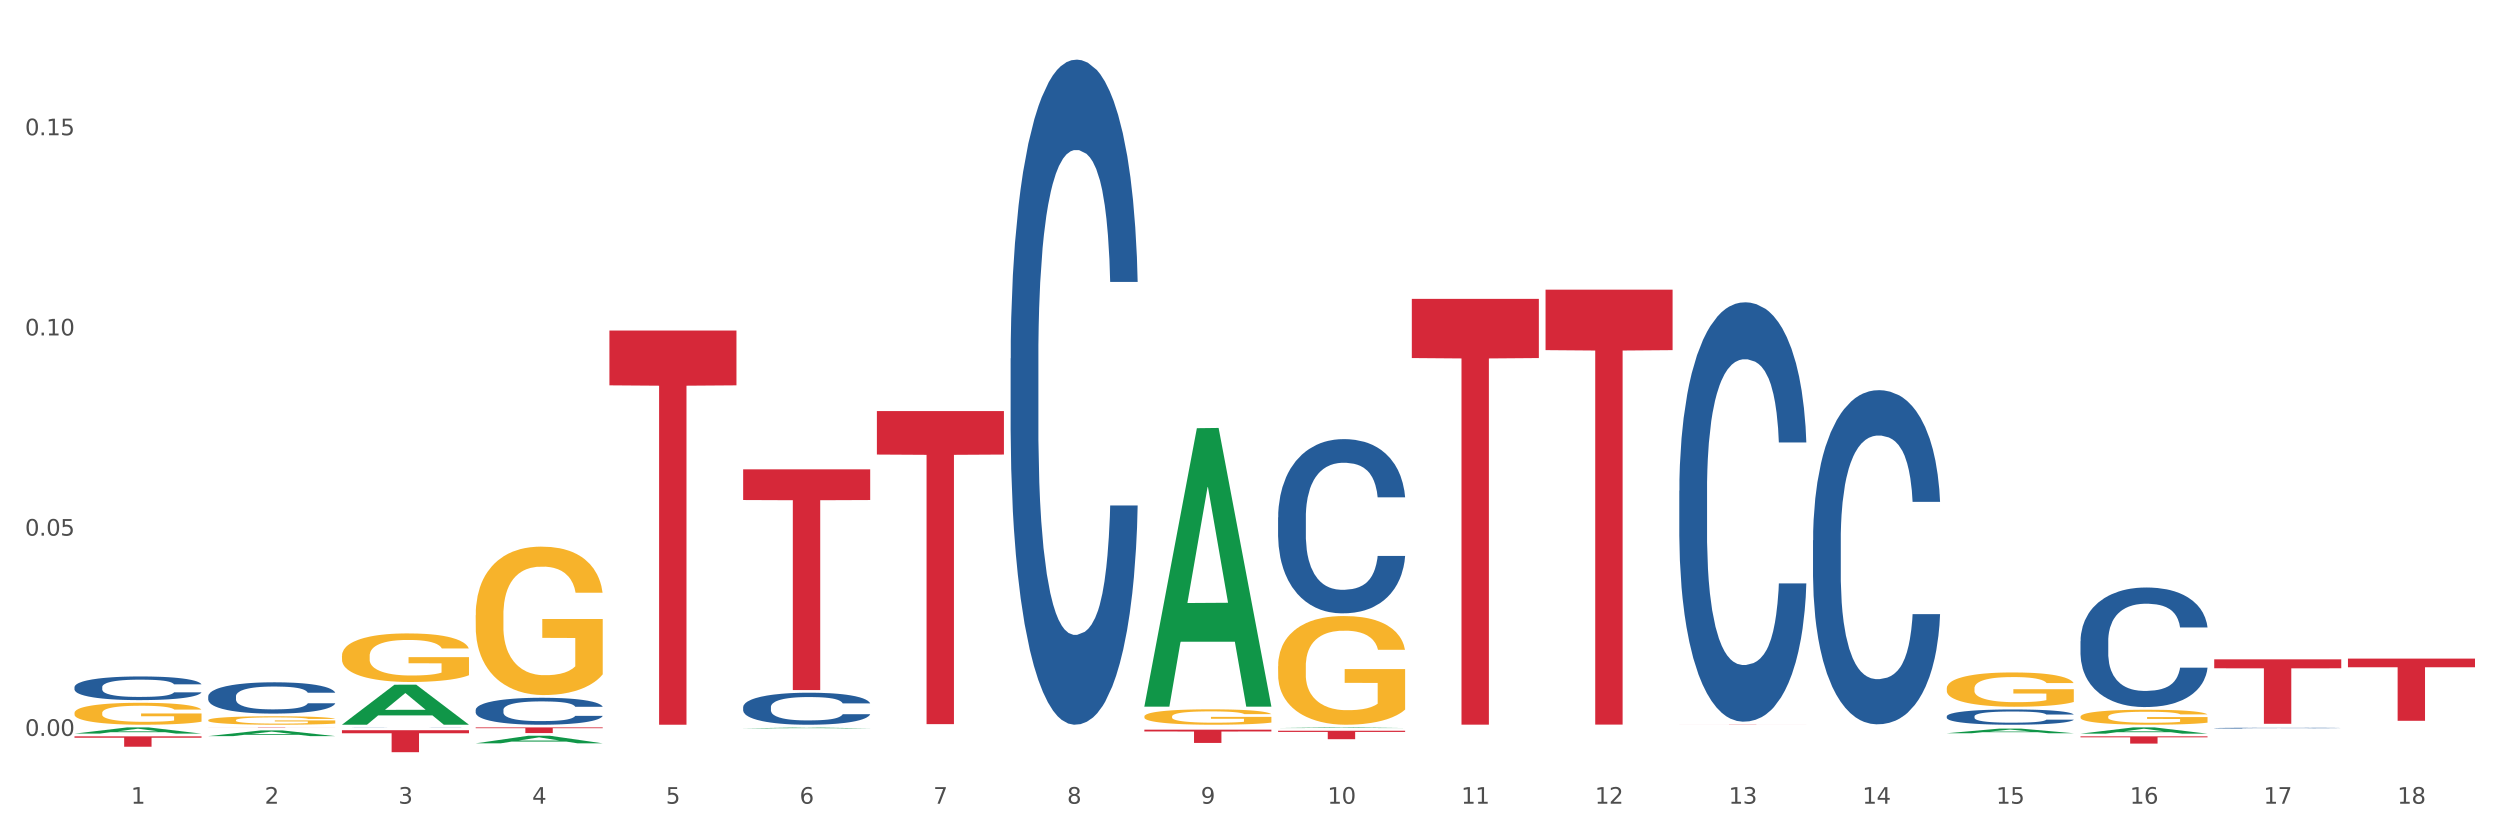 <?xml version="1.0" encoding="utf-8" standalone="no"?>
<!DOCTYPE svg PUBLIC "-//W3C//DTD SVG 1.1//EN"
  "http://www.w3.org/Graphics/SVG/1.1/DTD/svg11.dtd">
<svg xmlns:xlink="http://www.w3.org/1999/xlink" width="1080pt" height="360pt" viewBox="0 0 1080 360" xmlns="http://www.w3.org/2000/svg" version="1.1">
 <rect x="0" y="0" width="1080" height="360" fill="#333333" stroke="none"/>
 <defs>
  <style type="text/css">*{stroke-linejoin: round; stroke-linecap: butt}</style>
 </defs>
 <g id="figure_1">
  <g id="patch_1">
   <path d="M 0 360 
L 1080 360 
L 1080 0 
L 0 0 
z
" style="fill: #ffffff; stroke: #ffffff; stroke-linejoin: miter"/>
  </g>
  <g id="axes_1">
   <g id="matplotlib.axis_1">
    <g id="xtick_1">
     <g id="text_1">
      <!-- 1 -->
      <g style="fill: #4d4d4d" transform="translate(56.563 347.204) scale(0.096 -0.096)">
       <defs>
        <path id="DejaVuSans-31" d="M 794 531 
L 1825 531 
L 1825 4091 
L 703 3866 
L 703 4441 
L 1819 4666 
L 2450 4666 
L 2450 531 
L 3481 531 
L 3481 0 
L 794 0 
L 794 531 
z
" transform="scale(0.016)"/>
       </defs>
       <use xlink:href="#DejaVuSans-31"/>
      </g>
     </g>
    </g>
    <g id="xtick_2">
     <g id="text_2">
      <!-- 2 -->
      <g style="fill: #4d4d4d" transform="translate(114.336 347.204) scale(0.096 -0.096)">
       <defs>
        <path id="DejaVuSans-32" d="M 1228 531 
L 3431 531 
L 3431 0 
L 469 0 
L 469 531 
Q 828 903 1448 1529 
Q 2069 2156 2228 2338 
Q 2531 2678 2651 2914 
Q 2772 3150 2772 3378 
Q 2772 3750 2511 3984 
Q 2250 4219 1831 4219 
Q 1534 4219 1204 4116 
Q 875 4013 500 3803 
L 500 4441 
Q 881 4594 1212 4672 
Q 1544 4750 1819 4750 
Q 2544 4750 2975 4387 
Q 3406 4025 3406 3419 
Q 3406 3131 3298 2873 
Q 3191 2616 2906 2266 
Q 2828 2175 2409 1742 
Q 1991 1309 1228 531 
z
" transform="scale(0.016)"/>
       </defs>
       <use xlink:href="#DejaVuSans-32"/>
      </g>
     </g>
    </g>
    <g id="xtick_3">
     <g id="text_3">
      <!-- 3 -->
      <g style="fill: #4d4d4d" transform="translate(172.109 347.204) scale(0.096 -0.096)">
       <defs>
        <path id="DejaVuSans-33" d="M 2597 2516 
Q 3050 2419 3304 2112 
Q 3559 1806 3559 1356 
Q 3559 666 3084 287 
Q 2609 -91 1734 -91 
Q 1441 -91 1130 -33 
Q 819 25 488 141 
L 488 750 
Q 750 597 1062 519 
Q 1375 441 1716 441 
Q 2309 441 2620 675 
Q 2931 909 2931 1356 
Q 2931 1769 2642 2001 
Q 2353 2234 1838 2234 
L 1294 2234 
L 1294 2753 
L 1863 2753 
Q 2328 2753 2575 2939 
Q 2822 3125 2822 3475 
Q 2822 3834 2567 4026 
Q 2313 4219 1838 4219 
Q 1578 4219 1281 4162 
Q 984 4106 628 3988 
L 628 4550 
Q 988 4650 1302 4700 
Q 1616 4750 1894 4750 
Q 2613 4750 3031 4423 
Q 3450 4097 3450 3541 
Q 3450 3153 3228 2886 
Q 3006 2619 2597 2516 
z
" transform="scale(0.016)"/>
       </defs>
       <use xlink:href="#DejaVuSans-33"/>
      </g>
     </g>
    </g>
    <g id="xtick_4">
     <g id="text_4">
      <!-- 4 -->
      <g style="fill: #4d4d4d" transform="translate(229.882 347.204) scale(0.096 -0.096)">
       <defs>
        <path id="DejaVuSans-34" d="M 2419 4116 
L 825 1625 
L 2419 1625 
L 2419 4116 
z
M 2253 4666 
L 3047 4666 
L 3047 1625 
L 3713 1625 
L 3713 1100 
L 3047 1100 
L 3047 0 
L 2419 0 
L 2419 1100 
L 313 1100 
L 313 1709 
L 2253 4666 
z
" transform="scale(0.016)"/>
       </defs>
       <use xlink:href="#DejaVuSans-34"/>
      </g>
     </g>
    </g>
    <g id="xtick_5">
     <g id="text_5">
      <!-- 5 -->
      <g style="fill: #4d4d4d" transform="translate(287.655 347.204) scale(0.096 -0.096)">
       <defs>
        <path id="DejaVuSans-35" d="M 691 4666 
L 3169 4666 
L 3169 4134 
L 1269 4134 
L 1269 2991 
Q 1406 3038 1543 3061 
Q 1681 3084 1819 3084 
Q 2600 3084 3056 2656 
Q 3513 2228 3513 1497 
Q 3513 744 3044 326 
Q 2575 -91 1722 -91 
Q 1428 -91 1123 -41 
Q 819 9 494 109 
L 494 744 
Q 775 591 1075 516 
Q 1375 441 1709 441 
Q 2250 441 2565 725 
Q 2881 1009 2881 1497 
Q 2881 1984 2565 2268 
Q 2250 2553 1709 2553 
Q 1456 2553 1204 2497 
Q 953 2441 691 2322 
L 691 4666 
z
" transform="scale(0.016)"/>
       </defs>
       <use xlink:href="#DejaVuSans-35"/>
      </g>
     </g>
    </g>
    <g id="xtick_6">
     <g id="text_6">
      <!-- 6 -->
      <g style="fill: #4d4d4d" transform="translate(345.428 347.204) scale(0.096 -0.096)">
       <defs>
        <path id="DejaVuSans-36" d="M 2113 2584 
Q 1688 2584 1439 2293 
Q 1191 2003 1191 1497 
Q 1191 994 1439 701 
Q 1688 409 2113 409 
Q 2538 409 2786 701 
Q 3034 994 3034 1497 
Q 3034 2003 2786 2293 
Q 2538 2584 2113 2584 
z
M 3366 4563 
L 3366 3988 
Q 3128 4100 2886 4159 
Q 2644 4219 2406 4219 
Q 1781 4219 1451 3797 
Q 1122 3375 1075 2522 
Q 1259 2794 1537 2939 
Q 1816 3084 2150 3084 
Q 2853 3084 3261 2657 
Q 3669 2231 3669 1497 
Q 3669 778 3244 343 
Q 2819 -91 2113 -91 
Q 1303 -91 875 529 
Q 447 1150 447 2328 
Q 447 3434 972 4092 
Q 1497 4750 2381 4750 
Q 2619 4750 2861 4703 
Q 3103 4656 3366 4563 
z
" transform="scale(0.016)"/>
       </defs>
       <use xlink:href="#DejaVuSans-36"/>
      </g>
     </g>
    </g>
    <g id="xtick_7">
     <g id="text_7">
      <!-- 7 -->
      <g style="fill: #4d4d4d" transform="translate(403.201 347.204) scale(0.096 -0.096)">
       <defs>
        <path id="DejaVuSans-37" d="M 525 4666 
L 3525 4666 
L 3525 4397 
L 1831 0 
L 1172 0 
L 2766 4134 
L 525 4134 
L 525 4666 
z
" transform="scale(0.016)"/>
       </defs>
       <use xlink:href="#DejaVuSans-37"/>
      </g>
     </g>
    </g>
    <g id="xtick_8">
     <g id="text_8">
      <!-- 8 -->
      <g style="fill: #4d4d4d" transform="translate(460.974 347.204) scale(0.096 -0.096)">
       <defs>
        <path id="DejaVuSans-38" d="M 2034 2216 
Q 1584 2216 1326 1975 
Q 1069 1734 1069 1313 
Q 1069 891 1326 650 
Q 1584 409 2034 409 
Q 2484 409 2743 651 
Q 3003 894 3003 1313 
Q 3003 1734 2745 1975 
Q 2488 2216 2034 2216 
z
M 1403 2484 
Q 997 2584 770 2862 
Q 544 3141 544 3541 
Q 544 4100 942 4425 
Q 1341 4750 2034 4750 
Q 2731 4750 3128 4425 
Q 3525 4100 3525 3541 
Q 3525 3141 3298 2862 
Q 3072 2584 2669 2484 
Q 3125 2378 3379 2068 
Q 3634 1759 3634 1313 
Q 3634 634 3220 271 
Q 2806 -91 2034 -91 
Q 1263 -91 848 271 
Q 434 634 434 1313 
Q 434 1759 690 2068 
Q 947 2378 1403 2484 
z
M 1172 3481 
Q 1172 3119 1398 2916 
Q 1625 2713 2034 2713 
Q 2441 2713 2670 2916 
Q 2900 3119 2900 3481 
Q 2900 3844 2670 4047 
Q 2441 4250 2034 4250 
Q 1625 4250 1398 4047 
Q 1172 3844 1172 3481 
z
" transform="scale(0.016)"/>
       </defs>
       <use xlink:href="#DejaVuSans-38"/>
      </g>
     </g>
    </g>
    <g id="xtick_9">
     <g id="text_9">
      <!-- 9 -->
      <g style="fill: #4d4d4d" transform="translate(518.747 347.204) scale(0.096 -0.096)">
       <defs>
        <path id="DejaVuSans-39" d="M 703 97 
L 703 672 
Q 941 559 1184 500 
Q 1428 441 1663 441 
Q 2288 441 2617 861 
Q 2947 1281 2994 2138 
Q 2813 1869 2534 1725 
Q 2256 1581 1919 1581 
Q 1219 1581 811 2004 
Q 403 2428 403 3163 
Q 403 3881 828 4315 
Q 1253 4750 1959 4750 
Q 2769 4750 3195 4129 
Q 3622 3509 3622 2328 
Q 3622 1225 3098 567 
Q 2575 -91 1691 -91 
Q 1453 -91 1209 -44 
Q 966 3 703 97 
z
M 1959 2075 
Q 2384 2075 2632 2365 
Q 2881 2656 2881 3163 
Q 2881 3666 2632 3958 
Q 2384 4250 1959 4250 
Q 1534 4250 1286 3958 
Q 1038 3666 1038 3163 
Q 1038 2656 1286 2365 
Q 1534 2075 1959 2075 
z
" transform="scale(0.016)"/>
       </defs>
       <use xlink:href="#DejaVuSans-39"/>
      </g>
     </g>
    </g>
    <g id="xtick_10">
     <g id="text_10">
      <!-- 10 -->
      <g style="fill: #4d4d4d" transform="translate(573.466 347.204) scale(0.096 -0.096)">
       <defs>
        <path id="DejaVuSans-30" d="M 2034 4250 
Q 1547 4250 1301 3770 
Q 1056 3291 1056 2328 
Q 1056 1369 1301 889 
Q 1547 409 2034 409 
Q 2525 409 2770 889 
Q 3016 1369 3016 2328 
Q 3016 3291 2770 3770 
Q 2525 4250 2034 4250 
z
M 2034 4750 
Q 2819 4750 3233 4129 
Q 3647 3509 3647 2328 
Q 3647 1150 3233 529 
Q 2819 -91 2034 -91 
Q 1250 -91 836 529 
Q 422 1150 422 2328 
Q 422 3509 836 4129 
Q 1250 4750 2034 4750 
z
" transform="scale(0.016)"/>
       </defs>
       <use xlink:href="#DejaVuSans-31"/>
       <use xlink:href="#DejaVuSans-30" transform="translate(63.623 0)"/>
      </g>
     </g>
    </g>
    <g id="xtick_11">
     <g id="text_11">
      <!-- 11 -->
      <g style="fill: #4d4d4d" transform="translate(631.239 347.204) scale(0.096 -0.096)">
       <use xlink:href="#DejaVuSans-31"/>
       <use xlink:href="#DejaVuSans-31" transform="translate(63.623 0)"/>
      </g>
     </g>
    </g>
    <g id="xtick_12">
     <g id="text_12">
      <!-- 12 -->
      <g style="fill: #4d4d4d" transform="translate(689.012 347.204) scale(0.096 -0.096)">
       <use xlink:href="#DejaVuSans-31"/>
       <use xlink:href="#DejaVuSans-32" transform="translate(63.623 0)"/>
      </g>
     </g>
    </g>
    <g id="xtick_13">
     <g id="text_13">
      <!-- 13 -->
      <g style="fill: #4d4d4d" transform="translate(746.785 347.204) scale(0.096 -0.096)">
       <use xlink:href="#DejaVuSans-31"/>
       <use xlink:href="#DejaVuSans-33" transform="translate(63.623 0)"/>
      </g>
     </g>
    </g>
    <g id="xtick_14">
     <g id="text_14">
      <!-- 14 -->
      <g style="fill: #4d4d4d" transform="translate(804.558 347.204) scale(0.096 -0.096)">
       <use xlink:href="#DejaVuSans-31"/>
       <use xlink:href="#DejaVuSans-34" transform="translate(63.623 0)"/>
      </g>
     </g>
    </g>
    <g id="xtick_15">
     <g id="text_15">
      <!-- 15 -->
      <g style="fill: #4d4d4d" transform="translate(862.331 347.204) scale(0.096 -0.096)">
       <use xlink:href="#DejaVuSans-31"/>
       <use xlink:href="#DejaVuSans-35" transform="translate(63.623 0)"/>
      </g>
     </g>
    </g>
    <g id="xtick_16">
     <g id="text_16">
      <!-- 16 -->
      <g style="fill: #4d4d4d" transform="translate(920.104 347.204) scale(0.096 -0.096)">
       <use xlink:href="#DejaVuSans-31"/>
       <use xlink:href="#DejaVuSans-36" transform="translate(63.623 0)"/>
      </g>
     </g>
    </g>
    <g id="xtick_17">
     <g id="text_17">
      <!-- 17 -->
      <g style="fill: #4d4d4d" transform="translate(977.877 347.204) scale(0.096 -0.096)">
       <use xlink:href="#DejaVuSans-31"/>
       <use xlink:href="#DejaVuSans-37" transform="translate(63.623 0)"/>
      </g>
     </g>
    </g>
    <g id="xtick_18">
     <g id="text_18">
      <!-- 18 -->
      <g style="fill: #4d4d4d" transform="translate(1035.65 347.204) scale(0.096 -0.096)">
       <use xlink:href="#DejaVuSans-31"/>
       <use xlink:href="#DejaVuSans-38" transform="translate(63.623 0)"/>
      </g>
     </g>
    </g>
    <g id="xtick_19"/>
    <g id="xtick_20"/>
    <g id="xtick_21"/>
    <g id="xtick_22"/>
    <g id="xtick_23"/>
    <g id="xtick_24"/>
    <g id="xtick_25"/>
    <g id="xtick_26"/>
    <g id="xtick_27"/>
    <g id="xtick_28"/>
    <g id="xtick_29"/>
    <g id="xtick_30"/>
    <g id="xtick_31"/>
    <g id="xtick_32"/>
    <g id="xtick_33"/>
    <g id="xtick_34"/>
    <g id="xtick_35"/>
   </g>
   <g id="matplotlib.axis_2">
    <g id="ytick_1">
     <g id="text_19">
      <!-- 0.00 -->
      <g style="fill: #4d4d4d" transform="translate(10.8 317.89) scale(0.096 -0.096)">
       <defs>
        <path id="DejaVuSans-2e" d="M 684 794 
L 1344 794 
L 1344 0 
L 684 0 
L 684 794 
z
" transform="scale(0.016)"/>
       </defs>
       <use xlink:href="#DejaVuSans-30"/>
       <use xlink:href="#DejaVuSans-2e" transform="translate(63.623 0)"/>
       <use xlink:href="#DejaVuSans-30" transform="translate(95.41 0)"/>
       <use xlink:href="#DejaVuSans-30" transform="translate(159.033 0)"/>
      </g>
     </g>
    </g>
    <g id="ytick_2">
     <g id="text_20">
      <!-- 0.05 -->
      <g style="fill: #4d4d4d" transform="translate(10.8 231.402) scale(0.096 -0.096)">
       <use xlink:href="#DejaVuSans-30"/>
       <use xlink:href="#DejaVuSans-2e" transform="translate(63.623 0)"/>
       <use xlink:href="#DejaVuSans-30" transform="translate(95.41 0)"/>
       <use xlink:href="#DejaVuSans-35" transform="translate(159.033 0)"/>
      </g>
     </g>
    </g>
    <g id="ytick_3">
     <g id="text_21">
      <!-- 0.10 -->
      <g style="fill: #4d4d4d" transform="translate(10.8 144.915) scale(0.096 -0.096)">
       <use xlink:href="#DejaVuSans-30"/>
       <use xlink:href="#DejaVuSans-2e" transform="translate(63.623 0)"/>
       <use xlink:href="#DejaVuSans-31" transform="translate(95.41 0)"/>
       <use xlink:href="#DejaVuSans-30" transform="translate(159.033 0)"/>
      </g>
     </g>
    </g>
    <g id="ytick_4">
     <g id="text_22">
      <!-- 0.15 -->
      <g style="fill: #4d4d4d" transform="translate(10.8 58.427) scale(0.096 -0.096)">
       <use xlink:href="#DejaVuSans-30"/>
       <use xlink:href="#DejaVuSans-2e" transform="translate(63.623 0)"/>
       <use xlink:href="#DejaVuSans-31" transform="translate(95.41 0)"/>
       <use xlink:href="#DejaVuSans-35" transform="translate(159.033 0)"/>
      </g>
     </g>
    </g>
    <g id="ytick_5"/>
    <g id="ytick_6"/>
    <g id="ytick_7"/>
    <g id="ytick_8"/>
   </g>
   <g id="PolyCollection_1">
    <path d="M 840.997 297.347 
L 841.062 297.334 
L 841.062 296.846 
L 841.191 296.426 
L 841.839 295.411 
L 842.811 294.571 
L 843.524 294.124 
L 844.237 293.758 
L 845.079 293.393 
L 846.116 293.013 
L 847.995 292.458 
L 849.161 292.174 
L 850.587 291.876 
L 853.179 291.442 
L 855.058 291.199 
L 857.002 290.995 
L 860.177 290.752 
L 862.251 290.643 
L 864.454 290.562 
L 867.111 290.508 
L 869.119 290.494 
L 873.526 290.535 
L 877.284 290.657 
L 879.098 290.752 
L 881.431 290.914 
L 882.662 291.022 
L 884.671 291.239 
L 886.744 291.524 
L 888.17 291.767 
L 890.308 292.228 
L 891.928 292.688 
L 893.419 293.257 
L 894.196 293.65 
L 894.779 294.016 
L 895.298 294.435 
L 895.816 295.099 
L 884.153 295.099 
L 883.699 294.625 
L 882.986 294.178 
L 881.949 293.745 
L 881.042 293.474 
L 879.487 293.135 
L 878.061 292.919 
L 876.571 292.756 
L 874.757 292.621 
L 873.331 292.553 
L 871.322 292.499 
L 867.37 292.512 
L 864.713 292.621 
L 862.899 292.756 
L 861.732 292.878 
L 860.695 293.013 
L 859.529 293.203 
L 858.168 293.487 
L 857.196 293.745 
L 856.224 294.07 
L 855.447 294.395 
L 854.734 294.774 
L 854.151 295.18 
L 853.697 295.6 
L 853.308 296.115 
L 852.984 296.968 
L 852.984 298.824 
L 853.114 299.244 
L 853.438 299.799 
L 853.827 300.219 
L 854.475 300.72 
L 855.058 301.058 
L 856.16 301.546 
L 857.391 301.952 
L 858.363 302.21 
L 859.335 302.426 
L 861.019 302.724 
L 862.899 302.968 
L 864.519 303.117 
L 866.722 303.253 
L 868.212 303.307 
L 869.508 303.334 
L 872.683 303.334 
L 874.951 303.293 
L 877.478 303.198 
L 879.422 303.076 
L 881.042 302.927 
L 882.857 302.684 
L 884.023 302.453 
L 884.023 299.623 
L 869.767 299.609 
L 869.767 297.727 
L 895.881 297.727 
L 895.881 303.253 
L 894.779 303.537 
L 893.548 303.794 
L 892.252 304.025 
L 890.308 304.309 
L 887.976 304.58 
L 885.902 304.769 
L 883.699 304.932 
L 881.107 305.081 
L 877.737 305.216 
L 875.664 305.271 
L 873.072 305.311 
L 870.026 305.325 
L 867.37 305.298 
L 864.778 305.23 
L 862.056 305.108 
L 859.4 304.932 
L 857.391 304.756 
L 855.382 304.539 
L 853.244 304.255 
L 851.559 303.984 
L 850.263 303.74 
L 848.837 303.429 
L 847.282 303.022 
L 846.116 302.657 
L 845.079 302.277 
L 843.977 301.79 
L 843.2 301.37 
L 842.422 300.842 
L 841.969 300.449 
L 841.45 299.839 
L 841.062 298.986 
L 840.997 297.347 
z
" clip-path="url(#p0acd5b6ecb)" style="fill: #f7b32b"/>
    <path d="M 89.948 311.12 
L 90.013 311.117 
L 90.013 310.997 
L 90.142 310.893 
L 90.79 310.642 
L 91.762 310.435 
L 92.475 310.325 
L 93.188 310.235 
L 94.03 310.144 
L 95.067 310.051 
L 96.946 309.914 
L 98.113 309.843 
L 99.538 309.77 
L 102.13 309.663 
L 104.009 309.603 
L 105.953 309.553 
L 109.128 309.493 
L 111.202 309.466 
L 113.405 309.446 
L 116.062 309.432 
L 118.071 309.429 
L 122.477 309.439 
L 126.235 309.469 
L 128.049 309.493 
L 130.382 309.533 
L 131.613 309.559 
L 133.622 309.613 
L 135.696 309.683 
L 137.121 309.743 
L 139.26 309.857 
L 140.88 309.97 
L 142.37 310.111 
L 143.148 310.208 
L 143.731 310.298 
L 144.249 310.402 
L 144.768 310.565 
L 133.104 310.565 
L 132.65 310.448 
L 131.937 310.338 
L 130.901 310.231 
L 129.993 310.164 
L 128.438 310.081 
L 127.013 310.027 
L 125.522 309.987 
L 123.708 309.954 
L 122.282 309.937 
L 120.274 309.924 
L 116.321 309.927 
L 113.664 309.954 
L 111.85 309.987 
L 110.684 310.017 
L 109.647 310.051 
L 108.48 310.097 
L 107.12 310.168 
L 106.148 310.231 
L 105.176 310.311 
L 104.398 310.392 
L 103.685 310.485 
L 103.102 310.585 
L 102.648 310.689 
L 102.26 310.816 
L 101.936 311.027 
L 101.936 311.485 
L 102.065 311.588 
L 102.389 311.725 
L 102.778 311.829 
L 103.426 311.952 
L 104.009 312.036 
L 105.111 312.156 
L 106.342 312.257 
L 107.314 312.32 
L 108.286 312.374 
L 109.971 312.447 
L 111.85 312.507 
L 113.47 312.544 
L 115.673 312.577 
L 117.163 312.591 
L 118.459 312.597 
L 121.634 312.597 
L 123.902 312.587 
L 126.43 312.564 
L 128.373 312.534 
L 129.993 312.497 
L 131.808 312.437 
L 132.974 312.38 
L 132.974 311.682 
L 118.719 311.678 
L 118.719 311.214 
L 144.832 311.214 
L 144.832 312.577 
L 143.731 312.648 
L 142.5 312.711 
L 141.204 312.768 
L 139.26 312.838 
L 136.927 312.905 
L 134.853 312.952 
L 132.65 312.992 
L 130.058 313.029 
L 126.689 313.062 
L 124.615 313.075 
L 122.023 313.085 
L 118.978 313.089 
L 116.321 313.082 
L 113.729 313.065 
L 111.007 313.035 
L 108.351 312.992 
L 106.342 312.948 
L 104.333 312.895 
L 102.195 312.825 
L 100.51 312.758 
L 99.214 312.698 
L 97.789 312.621 
L 96.233 312.521 
L 95.067 312.43 
L 94.03 312.337 
L 92.929 312.216 
L 92.151 312.113 
L 91.374 311.983 
L 90.92 311.886 
L 90.402 311.735 
L 90.013 311.525 
L 89.948 311.12 
z
" clip-path="url(#p0acd5b6ecb)" style="fill: #f7b32b"/>
    <path d="M 32.175 307.987 
L 32.24 307.978 
L 32.24 307.666 
L 32.369 307.397 
L 33.017 306.748 
L 33.989 306.211 
L 34.702 305.925 
L 35.415 305.691 
L 36.257 305.457 
L 37.294 305.214 
L 39.173 304.859 
L 40.34 304.677 
L 41.765 304.487 
L 44.357 304.21 
L 46.236 304.054 
L 48.18 303.924 
L 51.355 303.768 
L 53.429 303.699 
L 55.632 303.647 
L 58.289 303.612 
L 60.298 303.603 
L 64.704 303.629 
L 68.462 303.707 
L 70.277 303.768 
L 72.609 303.872 
L 73.84 303.941 
L 75.849 304.08 
L 77.923 304.262 
L 79.348 304.418 
L 81.487 304.712 
L 83.107 305.007 
L 84.597 305.37 
L 85.375 305.622 
L 85.958 305.856 
L 86.476 306.124 
L 86.995 306.549 
L 75.331 306.549 
L 74.877 306.245 
L 74.164 305.959 
L 73.128 305.682 
L 72.22 305.509 
L 70.665 305.292 
L 69.24 305.154 
L 67.749 305.05 
L 65.935 304.963 
L 64.509 304.92 
L 62.501 304.885 
L 58.548 304.894 
L 55.891 304.963 
L 54.077 305.05 
L 52.911 305.128 
L 51.874 305.214 
L 50.707 305.336 
L 49.347 305.518 
L 48.375 305.682 
L 47.403 305.89 
L 46.625 306.098 
L 45.912 306.341 
L 45.329 306.6 
L 44.876 306.869 
L 44.487 307.198 
L 44.163 307.744 
L 44.163 308.931 
L 44.292 309.199 
L 44.616 309.554 
L 45.005 309.823 
L 45.653 310.143 
L 46.236 310.36 
L 47.338 310.672 
L 48.569 310.932 
L 49.541 311.096 
L 50.513 311.235 
L 52.198 311.426 
L 54.077 311.581 
L 55.697 311.677 
L 57.9 311.763 
L 59.39 311.798 
L 60.686 311.815 
L 63.861 311.815 
L 66.129 311.789 
L 68.657 311.729 
L 70.601 311.651 
L 72.22 311.555 
L 74.035 311.4 
L 75.201 311.252 
L 75.201 309.442 
L 60.946 309.433 
L 60.946 308.229 
L 87.059 308.229 
L 87.059 311.763 
L 85.958 311.945 
L 84.727 312.11 
L 83.431 312.257 
L 81.487 312.439 
L 79.154 312.612 
L 77.08 312.734 
L 74.877 312.838 
L 72.285 312.933 
L 68.916 313.019 
L 66.842 313.054 
L 64.25 313.08 
L 61.205 313.089 
L 58.548 313.071 
L 55.956 313.028 
L 53.235 312.95 
L 50.578 312.838 
L 48.569 312.725 
L 46.56 312.586 
L 44.422 312.404 
L 42.737 312.231 
L 41.441 312.075 
L 40.016 311.876 
L 38.46 311.616 
L 37.294 311.382 
L 36.257 311.14 
L 35.156 310.828 
L 34.378 310.559 
L 33.601 310.221 
L 33.147 309.97 
L 32.629 309.58 
L 32.24 309.035 
L 32.175 307.987 
z
" clip-path="url(#p0acd5b6ecb)" style="fill: #f7b32b"/>
    <path d="M 898.77 309.602 
L 898.835 309.596 
L 898.835 309.383 
L 898.964 309.2 
L 899.612 308.756 
L 900.584 308.389 
L 901.297 308.194 
L 902.01 308.034 
L 902.852 307.874 
L 903.889 307.708 
L 905.768 307.466 
L 906.934 307.341 
L 908.36 307.211 
L 910.952 307.022 
L 912.831 306.915 
L 914.775 306.826 
L 917.95 306.72 
L 920.024 306.672 
L 922.227 306.637 
L 924.884 306.613 
L 926.892 306.607 
L 931.299 306.625 
L 935.057 306.678 
L 936.871 306.72 
L 939.204 306.791 
L 940.435 306.838 
L 942.444 306.933 
L 944.517 307.057 
L 945.943 307.164 
L 948.081 307.365 
L 949.701 307.566 
L 951.192 307.815 
L 951.969 307.986 
L 952.552 308.146 
L 953.071 308.33 
L 953.589 308.62 
L 941.926 308.62 
L 941.472 308.413 
L 940.759 308.217 
L 939.722 308.028 
L 938.815 307.91 
L 937.26 307.762 
L 935.834 307.667 
L 934.344 307.596 
L 932.53 307.537 
L 931.104 307.507 
L 929.095 307.483 
L 925.143 307.489 
L 922.486 307.537 
L 920.672 307.596 
L 919.505 307.649 
L 918.468 307.708 
L 917.302 307.791 
L 915.941 307.915 
L 914.969 308.028 
L 913.997 308.17 
L 913.22 308.312 
L 912.507 308.478 
L 911.924 308.655 
L 911.47 308.839 
L 911.081 309.064 
L 910.757 309.437 
L 910.757 310.248 
L 910.887 310.431 
L 911.211 310.674 
L 911.6 310.857 
L 912.248 311.076 
L 912.831 311.224 
L 913.933 311.437 
L 915.164 311.615 
L 916.136 311.727 
L 917.108 311.822 
L 918.792 311.952 
L 920.672 312.059 
L 922.292 312.124 
L 924.495 312.183 
L 925.985 312.207 
L 927.281 312.219 
L 930.456 312.219 
L 932.724 312.201 
L 935.251 312.159 
L 937.195 312.106 
L 938.815 312.041 
L 940.63 311.935 
L 941.796 311.834 
L 941.796 310.597 
L 927.54 310.591 
L 927.54 309.768 
L 953.654 309.768 
L 953.654 312.183 
L 952.552 312.307 
L 951.321 312.42 
L 950.025 312.521 
L 948.081 312.645 
L 945.749 312.763 
L 943.675 312.846 
L 941.472 312.917 
L 938.88 312.982 
L 935.51 313.041 
L 933.437 313.065 
L 930.845 313.083 
L 927.799 313.089 
L 925.143 313.077 
L 922.551 313.047 
L 919.829 312.994 
L 917.172 312.917 
L 915.164 312.84 
L 913.155 312.745 
L 911.017 312.621 
L 909.332 312.503 
L 908.036 312.396 
L 906.61 312.26 
L 905.055 312.083 
L 903.889 311.923 
L 902.852 311.757 
L 901.75 311.544 
L 900.973 311.36 
L 900.195 311.13 
L 899.742 310.958 
L 899.223 310.692 
L 898.835 310.319 
L 898.77 309.602 
z
" clip-path="url(#p0acd5b6ecb)" style="fill: #f7b32b"/>
    <path d="M 205.494 314.243 
L 260.378 314.243 
L 260.378 314.583 
L 238.789 314.586 
L 238.789 316.694 
L 226.953 316.694 
L 226.953 314.586 
L 205.494 314.583 
L 205.494 314.245 
L 205.494 314.243 
z
" clip-path="url(#p0acd5b6ecb)" style="fill: #d62839"/>
    <path d="M 263.267 142.802 
L 318.151 142.802 
L 318.151 166.466 
L 296.562 166.626 
L 296.562 313.082 
L 284.726 313.082 
L 284.726 166.626 
L 263.267 166.466 
L 263.267 142.962 
L 263.267 142.802 
z
" clip-path="url(#p0acd5b6ecb)" style="fill: #d62839"/>
    <path d="M 321.04 202.762 
L 375.924 202.762 
L 375.924 216.01 
L 354.335 216.1 
L 354.335 298.095 
L 342.499 298.095 
L 342.499 216.1 
L 321.04 216.01 
L 321.04 202.852 
L 321.04 202.762 
z
" clip-path="url(#p0acd5b6ecb)" style="fill: #d62839"/>
    <path d="M 89.948 314.243 
L 144.832 314.243 
L 144.832 314.262 
L 123.243 314.262 
L 123.243 314.381 
L 111.407 314.381 
L 111.407 314.262 
L 89.948 314.262 
L 89.948 314.243 
L 89.948 314.243 
z
" clip-path="url(#p0acd5b6ecb)" style="fill: #d62839"/>
    <path d="M 552.132 287.827 
L 552.197 287.784 
L 552.197 286.24 
L 552.326 284.911 
L 552.974 281.694 
L 553.946 279.035 
L 554.659 277.62 
L 555.372 276.462 
L 556.214 275.304 
L 557.251 274.103 
L 559.13 272.344 
L 560.296 271.444 
L 561.722 270.5 
L 564.314 269.128 
L 566.193 268.356 
L 568.137 267.712 
L 571.312 266.94 
L 573.386 266.597 
L 575.589 266.34 
L 578.246 266.168 
L 580.254 266.125 
L 584.661 266.254 
L 588.419 266.64 
L 590.233 266.94 
L 592.566 267.455 
L 593.797 267.798 
L 595.806 268.484 
L 597.88 269.385 
L 599.305 270.157 
L 601.443 271.615 
L 603.063 273.073 
L 604.554 274.875 
L 605.331 276.118 
L 605.915 277.276 
L 606.433 278.606 
L 606.951 280.708 
L 595.288 280.708 
L 594.834 279.206 
L 594.121 277.791 
L 593.084 276.419 
L 592.177 275.561 
L 590.622 274.489 
L 589.197 273.802 
L 587.706 273.288 
L 585.892 272.859 
L 584.466 272.644 
L 582.458 272.473 
L 578.505 272.516 
L 575.848 272.859 
L 574.034 273.288 
L 572.867 273.674 
L 571.831 274.103 
L 570.664 274.703 
L 569.303 275.604 
L 568.331 276.419 
L 567.359 277.448 
L 566.582 278.477 
L 565.869 279.678 
L 565.286 280.965 
L 564.832 282.294 
L 564.444 283.924 
L 564.12 286.626 
L 564.12 292.502 
L 564.249 293.832 
L 564.573 295.59 
L 564.962 296.92 
L 565.61 298.507 
L 566.193 299.579 
L 567.295 301.123 
L 568.526 302.409 
L 569.498 303.224 
L 570.47 303.911 
L 572.155 304.854 
L 574.034 305.626 
L 575.654 306.098 
L 577.857 306.527 
L 579.347 306.698 
L 580.643 306.784 
L 583.818 306.784 
L 586.086 306.655 
L 588.613 306.355 
L 590.557 305.969 
L 592.177 305.497 
L 593.992 304.725 
L 595.158 303.996 
L 595.158 295.032 
L 580.902 294.99 
L 580.902 289.028 
L 607.016 289.028 
L 607.016 306.527 
L 605.915 307.427 
L 604.683 308.242 
L 603.387 308.971 
L 601.443 309.872 
L 599.111 310.73 
L 597.037 311.33 
L 594.834 311.845 
L 592.242 312.317 
L 588.873 312.746 
L 586.799 312.917 
L 584.207 313.046 
L 581.162 313.089 
L 578.505 313.003 
L 575.913 312.789 
L 573.191 312.403 
L 570.535 311.845 
L 568.526 311.287 
L 566.517 310.601 
L 564.379 309.701 
L 562.694 308.843 
L 561.398 308.071 
L 559.972 307.084 
L 558.417 305.798 
L 557.251 304.64 
L 556.214 303.439 
L 555.113 301.895 
L 554.335 300.565 
L 553.557 298.893 
L 553.104 297.649 
L 552.585 295.719 
L 552.197 293.017 
L 552.132 287.827 
z
" clip-path="url(#p0acd5b6ecb)" style="fill: #f7b32b"/>
    <path d="M 32.175 318.083 
L 87.059 318.083 
L 87.059 318.708 
L 65.47 318.712 
L 65.47 322.579 
L 53.635 322.579 
L 53.635 318.712 
L 32.175 318.708 
L 32.175 318.087 
L 32.175 318.083 
z
" clip-path="url(#p0acd5b6ecb)" style="fill: #d62839"/>
    <path d="M 147.721 283.333 
L 147.786 283.313 
L 147.786 282.623 
L 147.915 282.029 
L 148.563 280.591 
L 149.535 279.403 
L 150.248 278.77 
L 150.961 278.253 
L 151.803 277.735 
L 152.84 277.198 
L 154.719 276.412 
L 155.886 276.01 
L 157.311 275.588 
L 159.903 274.975 
L 161.782 274.63 
L 163.726 274.342 
L 166.901 273.997 
L 168.975 273.844 
L 171.178 273.729 
L 173.835 273.652 
L 175.844 273.633 
L 180.25 273.69 
L 184.008 273.863 
L 185.822 273.997 
L 188.155 274.227 
L 189.386 274.38 
L 191.395 274.687 
L 193.469 275.09 
L 194.894 275.435 
L 197.033 276.086 
L 198.653 276.738 
L 200.143 277.543 
L 200.921 278.099 
L 201.504 278.617 
L 202.022 279.211 
L 202.54 280.15 
L 190.877 280.15 
L 190.423 279.479 
L 189.71 278.847 
L 188.674 278.233 
L 187.766 277.85 
L 186.211 277.371 
L 184.786 277.064 
L 183.295 276.834 
L 181.481 276.642 
L 180.055 276.547 
L 178.047 276.47 
L 174.094 276.489 
L 171.437 276.642 
L 169.623 276.834 
L 168.456 277.007 
L 167.42 277.198 
L 166.253 277.467 
L 164.893 277.869 
L 163.921 278.233 
L 162.949 278.694 
L 162.171 279.154 
L 161.458 279.69 
L 160.875 280.265 
L 160.421 280.86 
L 160.033 281.588 
L 159.709 282.796 
L 159.709 285.422 
L 159.838 286.016 
L 160.162 286.802 
L 160.551 287.396 
L 161.199 288.106 
L 161.782 288.585 
L 162.884 289.275 
L 164.115 289.85 
L 165.087 290.214 
L 166.059 290.521 
L 167.744 290.943 
L 169.623 291.288 
L 171.243 291.499 
L 173.446 291.69 
L 174.936 291.767 
L 176.232 291.805 
L 179.407 291.805 
L 181.675 291.748 
L 184.203 291.614 
L 186.146 291.441 
L 187.766 291.23 
L 189.581 290.885 
L 190.747 290.559 
L 190.747 286.553 
L 176.491 286.534 
L 176.491 283.869 
L 202.605 283.869 
L 202.605 291.69 
L 201.504 292.093 
L 200.273 292.457 
L 198.977 292.783 
L 197.033 293.186 
L 194.7 293.569 
L 192.626 293.837 
L 190.423 294.067 
L 187.831 294.278 
L 184.462 294.47 
L 182.388 294.547 
L 179.796 294.604 
L 176.751 294.623 
L 174.094 294.585 
L 171.502 294.489 
L 168.78 294.317 
L 166.124 294.067 
L 164.115 293.818 
L 162.106 293.512 
L 159.968 293.109 
L 158.283 292.726 
L 156.987 292.381 
L 155.562 291.94 
L 154.006 291.365 
L 152.84 290.847 
L 151.803 290.31 
L 150.702 289.62 
L 149.924 289.026 
L 149.147 288.278 
L 148.693 287.722 
L 148.175 286.86 
L 147.786 285.652 
L 147.721 283.333 
z
" clip-path="url(#p0acd5b6ecb)" style="fill: #f7b32b"/>
    <path d="M 494.359 309.505 
L 494.424 309.499 
L 494.424 309.279 
L 494.553 309.091 
L 495.201 308.634 
L 496.173 308.257 
L 496.886 308.056 
L 497.599 307.892 
L 498.441 307.728 
L 499.478 307.557 
L 501.357 307.308 
L 502.523 307.18 
L 503.949 307.046 
L 506.541 306.851 
L 508.42 306.742 
L 510.364 306.651 
L 513.539 306.541 
L 515.613 306.492 
L 517.816 306.456 
L 520.473 306.432 
L 522.481 306.426 
L 526.888 306.444 
L 530.646 306.499 
L 532.46 306.541 
L 534.793 306.614 
L 536.024 306.663 
L 538.033 306.76 
L 540.107 306.888 
L 541.532 306.998 
L 543.671 307.204 
L 545.29 307.411 
L 546.781 307.667 
L 547.558 307.843 
L 548.142 308.008 
L 548.66 308.196 
L 549.178 308.494 
L 537.515 308.494 
L 537.061 308.281 
L 536.348 308.081 
L 535.311 307.886 
L 534.404 307.764 
L 532.849 307.612 
L 531.424 307.515 
L 529.933 307.442 
L 528.119 307.381 
L 526.693 307.35 
L 524.685 307.326 
L 520.732 307.332 
L 518.075 307.381 
L 516.261 307.442 
L 515.094 307.497 
L 514.058 307.557 
L 512.891 307.643 
L 511.53 307.77 
L 510.558 307.886 
L 509.586 308.032 
L 508.809 308.178 
L 508.096 308.348 
L 507.513 308.531 
L 507.059 308.72 
L 506.671 308.951 
L 506.347 309.334 
L 506.347 310.168 
L 506.476 310.357 
L 506.8 310.606 
L 507.189 310.795 
L 507.837 311.02 
L 508.42 311.172 
L 509.522 311.391 
L 510.753 311.574 
L 511.725 311.689 
L 512.697 311.787 
L 514.382 311.92 
L 516.261 312.03 
L 517.881 312.097 
L 520.084 312.158 
L 521.574 312.182 
L 522.87 312.194 
L 526.045 312.194 
L 528.313 312.176 
L 530.84 312.133 
L 532.784 312.079 
L 534.404 312.012 
L 536.219 311.902 
L 537.385 311.799 
L 537.385 310.527 
L 523.129 310.521 
L 523.129 309.675 
L 549.243 309.675 
L 549.243 312.158 
L 548.142 312.286 
L 546.91 312.401 
L 545.614 312.505 
L 543.671 312.632 
L 541.338 312.754 
L 539.264 312.839 
L 537.061 312.912 
L 534.469 312.979 
L 531.1 313.04 
L 529.026 313.064 
L 526.434 313.083 
L 523.389 313.089 
L 520.732 313.077 
L 518.14 313.046 
L 515.418 312.991 
L 512.762 312.912 
L 510.753 312.833 
L 508.744 312.736 
L 506.606 312.608 
L 504.921 312.486 
L 503.625 312.377 
L 502.199 312.237 
L 500.644 312.054 
L 499.478 311.89 
L 498.441 311.72 
L 497.34 311.501 
L 496.562 311.312 
L 495.784 311.075 
L 495.331 310.898 
L 494.812 310.624 
L 494.424 310.241 
L 494.359 309.505 
z
" clip-path="url(#p0acd5b6ecb)" style="fill: #f7b32b"/>
    <path d="M 205.494 265.776 
L 205.559 265.718 
L 205.559 263.609 
L 205.688 261.793 
L 206.336 257.401 
L 207.308 253.769 
L 208.021 251.836 
L 208.734 250.255 
L 209.576 248.674 
L 210.613 247.034 
L 212.492 244.632 
L 213.659 243.402 
L 215.084 242.114 
L 217.676 240.239 
L 219.555 239.185 
L 221.499 238.307 
L 224.674 237.252 
L 226.748 236.784 
L 228.951 236.432 
L 231.608 236.198 
L 233.616 236.139 
L 238.023 236.315 
L 241.781 236.842 
L 243.595 237.252 
L 245.928 237.955 
L 247.159 238.424 
L 249.168 239.361 
L 251.242 240.591 
L 252.667 241.645 
L 254.806 243.636 
L 256.426 245.628 
L 257.916 248.088 
L 258.694 249.786 
L 259.277 251.368 
L 259.795 253.184 
L 260.313 256.054 
L 248.65 256.054 
L 248.196 254.004 
L 247.483 252.071 
L 246.447 250.196 
L 245.539 249.025 
L 243.984 247.561 
L 242.559 246.624 
L 241.068 245.921 
L 239.254 245.335 
L 237.828 245.042 
L 235.82 244.808 
L 231.867 244.866 
L 229.21 245.335 
L 227.396 245.921 
L 226.229 246.448 
L 225.193 247.034 
L 224.026 247.854 
L 222.666 249.084 
L 221.694 250.196 
L 220.722 251.602 
L 219.944 253.008 
L 219.231 254.648 
L 218.648 256.405 
L 218.194 258.221 
L 217.806 260.446 
L 217.482 264.136 
L 217.482 272.161 
L 217.611 273.976 
L 217.935 276.378 
L 218.324 278.193 
L 218.972 280.36 
L 219.555 281.825 
L 220.657 283.933 
L 221.888 285.69 
L 222.86 286.803 
L 223.832 287.74 
L 225.517 289.029 
L 227.396 290.083 
L 229.016 290.728 
L 231.219 291.313 
L 232.709 291.548 
L 234.005 291.665 
L 237.18 291.665 
L 239.448 291.489 
L 241.975 291.079 
L 243.919 290.552 
L 245.539 289.908 
L 247.354 288.853 
L 248.52 287.858 
L 248.52 275.616 
L 234.264 275.558 
L 234.264 267.416 
L 260.378 267.416 
L 260.378 291.313 
L 259.277 292.543 
L 258.046 293.656 
L 256.75 294.652 
L 254.806 295.882 
L 252.473 297.053 
L 250.399 297.873 
L 248.196 298.576 
L 245.604 299.22 
L 242.235 299.806 
L 240.161 300.04 
L 237.569 300.216 
L 234.524 300.275 
L 231.867 300.157 
L 229.275 299.865 
L 226.553 299.337 
L 223.897 298.576 
L 221.888 297.815 
L 219.879 296.877 
L 217.741 295.647 
L 216.056 294.476 
L 214.76 293.422 
L 213.335 292.075 
L 211.779 290.318 
L 210.613 288.736 
L 209.576 287.096 
L 208.475 284.988 
L 207.697 283.172 
L 206.92 280.888 
L 206.466 279.189 
L 205.948 276.553 
L 205.559 272.863 
L 205.494 265.776 
z
" clip-path="url(#p0acd5b6ecb)" style="fill: #f7b32b"/>
    <path d="M 898.77 318.103 
L 953.654 318.103 
L 953.654 318.537 
L 932.064 318.539 
L 932.064 321.222 
L 920.229 321.222 
L 920.229 318.539 
L 898.77 318.537 
L 898.77 318.106 
L 898.77 318.103 
z
" clip-path="url(#p0acd5b6ecb)" style="fill: #d62839"/>
    <path d="M 1014.316 284.512 
L 1069.2 284.512 
L 1069.2 288.248 
L 1047.61 288.273 
L 1047.61 311.396 
L 1035.775 311.396 
L 1035.775 288.273 
L 1014.316 288.248 
L 1014.316 284.537 
L 1014.316 284.512 
z
" clip-path="url(#p0acd5b6ecb)" style="fill: #d62839"/>
    <path d="M 956.543 284.829 
L 1011.427 284.829 
L 1011.427 288.7 
L 989.837 288.726 
L 989.837 312.684 
L 978.002 312.684 
L 978.002 288.726 
L 956.543 288.7 
L 956.543 284.855 
L 956.543 284.829 
z
" clip-path="url(#p0acd5b6ecb)" style="fill: #d62839"/>
    <path d="M 147.721 315.441 
L 202.605 315.441 
L 202.605 316.763 
L 181.016 316.772 
L 181.016 324.95 
L 169.18 324.95 
L 169.18 316.772 
L 147.721 316.763 
L 147.721 315.45 
L 147.721 315.441 
z
" clip-path="url(#p0acd5b6ecb)" style="fill: #d62839"/>
    <path d="M 725.451 211.997 
L 725.516 211.832 
L 725.516 207.199 
L 725.71 200.911 
L 726.424 189.329 
L 727.332 180.56 
L 728.889 170.301 
L 729.733 165.999 
L 730.835 161.201 
L 733.106 153.424 
L 735.701 146.806 
L 737.518 143.166 
L 738.88 140.849 
L 741.929 136.713 
L 743.681 134.893 
L 745.497 133.404 
L 747.054 132.411 
L 749.649 131.253 
L 751.725 130.756 
L 754.126 130.591 
L 756.137 130.756 
L 758.797 131.418 
L 762.689 133.404 
L 764.181 134.562 
L 766.192 136.547 
L 768.268 139.195 
L 769.955 141.842 
L 771.901 145.648 
L 773.912 150.612 
L 775.859 156.899 
L 777.221 162.69 
L 778.324 168.812 
L 779.297 176.258 
L 780.011 184.365 
L 780.335 191.149 
L 768.463 191.149 
L 768.139 185.027 
L 767.49 178.409 
L 766.841 173.941 
L 766.127 170.301 
L 765.025 166.165 
L 764.051 163.517 
L 762.43 160.374 
L 760.937 158.388 
L 759.705 157.23 
L 758.213 156.237 
L 755.034 155.244 
L 752.763 155.244 
L 751.336 155.575 
L 749.584 156.403 
L 748.092 157.561 
L 746.341 159.546 
L 744.978 161.697 
L 743.616 164.51 
L 742.837 166.496 
L 741.67 170.136 
L 740.891 173.114 
L 739.853 178.243 
L 739.269 181.883 
L 738.231 191.315 
L 737.777 198.264 
L 737.582 203.062 
L 737.453 208.357 
L 737.453 234.169 
L 737.842 245.751 
L 738.166 250.715 
L 738.685 256.34 
L 739.658 263.621 
L 741.086 270.735 
L 742.578 275.865 
L 743.81 279.008 
L 744.978 281.325 
L 746.146 283.145 
L 747.573 284.8 
L 748.741 285.792 
L 750.493 286.785 
L 752.569 287.281 
L 754.19 287.281 
L 757.499 286.454 
L 758.991 285.627 
L 760.418 284.469 
L 761.975 282.649 
L 763.208 280.663 
L 763.922 279.174 
L 765.089 276.03 
L 765.998 272.721 
L 766.776 268.915 
L 767.295 265.606 
L 767.879 260.642 
L 768.333 255.017 
L 768.463 252.038 
L 780.335 252.038 
L 780.076 257.995 
L 779.621 263.786 
L 778.713 271.563 
L 778 276.03 
L 776.897 281.49 
L 775.729 286.123 
L 774.107 291.252 
L 772.615 295.058 
L 771.058 298.367 
L 769.371 301.346 
L 766.322 305.482 
L 765.219 306.64 
L 762.884 308.626 
L 761.067 309.784 
L 758.407 310.942 
L 755.683 311.604 
L 752.828 311.769 
L 750.298 311.439 
L 747.508 310.446 
L 745.757 309.453 
L 743.81 307.964 
L 741.54 305.647 
L 739.399 302.835 
L 737.388 299.525 
L 735.506 295.72 
L 733.755 291.418 
L 731.484 284.303 
L 729.797 277.354 
L 728.565 270.901 
L 727.721 265.441 
L 726.878 258.491 
L 726.424 253.693 
L 725.71 242.111 
L 725.451 231.356 
L 725.451 211.997 
z
" clip-path="url(#p0acd5b6ecb)" style="fill: #255c99"/>
    <path d="M 494.359 305.045 
L 494.415 304.932 
L 517.048 184.982 
L 526.441 184.869 
L 549.243 305.272 
L 538.379 305.272 
L 533.457 277.234 
L 510.089 277.234 
L 509.919 277.686 
L 505.166 305.272 
L 494.359 305.272 
L 494.359 305.045 
L 513.031 260.502 
L 530.515 260.389 
L 521.858 210.532 
L 521.744 210.306 
L 521.631 210.645 
L 512.974 260.389 
L 513.031 260.502 
L 494.359 305.045 
z
" clip-path="url(#p0acd5b6ecb)" style="fill: #109648"/>
    <path d="M 321.04 314.653 
L 321.096 314.653 
L 343.729 314.314 
L 353.122 314.313 
L 375.924 314.654 
L 365.061 314.654 
L 360.138 314.574 
L 336.77 314.574 
L 336.6 314.576 
L 331.847 314.654 
L 321.04 314.654 
L 321.04 314.653 
L 339.712 314.527 
L 357.196 314.527 
L 348.539 314.386 
L 348.425 314.385 
L 348.312 314.386 
L 339.655 314.527 
L 339.712 314.527 
L 321.04 314.653 
z
" clip-path="url(#p0acd5b6ecb)" style="fill: #109648"/>
    <path d="M 89.948 318 
L 90.005 317.998 
L 112.637 315.537 
L 122.03 315.535 
L 144.832 318.005 
L 133.969 318.005 
L 129.046 317.43 
L 105.678 317.43 
L 105.508 317.439 
L 100.755 318.005 
L 89.948 318.005 
L 89.948 318 
L 108.62 317.086 
L 126.104 317.084 
L 117.447 316.061 
L 117.334 316.056 
L 117.22 316.063 
L 108.563 317.084 
L 108.62 317.086 
L 89.948 318 
z
" clip-path="url(#p0acd5b6ecb)" style="fill: #109648"/>
    <path d="M 32.175 316.924 
L 32.232 316.922 
L 54.864 314.245 
L 64.257 314.243 
L 87.059 316.929 
L 76.196 316.929 
L 71.273 316.304 
L 47.905 316.304 
L 47.735 316.314 
L 42.982 316.929 
L 32.175 316.929 
L 32.175 316.924 
L 50.847 315.93 
L 68.331 315.928 
L 59.674 314.815 
L 59.561 314.81 
L 59.447 314.818 
L 50.79 315.928 
L 50.847 315.93 
L 32.175 316.924 
z
" clip-path="url(#p0acd5b6ecb)" style="fill: #109648"/>
    <path d="M 898.77 277.007 
L 898.835 276.96 
L 898.835 275.639 
L 899.029 273.846 
L 899.743 270.544 
L 900.651 268.044 
L 902.208 265.119 
L 903.051 263.893 
L 904.154 262.525 
L 906.425 260.307 
L 909.02 258.42 
L 910.836 257.383 
L 912.199 256.722 
L 915.248 255.543 
L 917 255.024 
L 918.816 254.599 
L 920.373 254.316 
L 922.968 253.986 
L 925.044 253.844 
L 927.444 253.797 
L 929.456 253.844 
L 932.116 254.033 
L 936.008 254.599 
L 937.5 254.929 
L 939.511 255.496 
L 941.587 256.25 
L 943.274 257.005 
L 945.22 258.09 
L 947.231 259.505 
L 949.178 261.298 
L 950.54 262.949 
L 951.643 264.695 
L 952.616 266.817 
L 953.33 269.129 
L 953.654 271.063 
L 941.782 271.063 
L 941.458 269.318 
L 940.809 267.431 
L 940.16 266.157 
L 939.446 265.119 
L 938.344 263.94 
L 937.37 263.185 
L 935.749 262.289 
L 934.256 261.723 
L 933.024 261.392 
L 931.532 261.109 
L 928.353 260.826 
L 926.082 260.826 
L 924.655 260.921 
L 922.903 261.157 
L 921.411 261.487 
L 919.659 262.053 
L 918.297 262.666 
L 916.935 263.468 
L 916.156 264.034 
L 914.988 265.072 
L 914.21 265.921 
L 913.172 267.384 
L 912.588 268.421 
L 911.55 271.11 
L 911.096 273.092 
L 910.901 274.46 
L 910.772 275.969 
L 910.772 283.329 
L 911.161 286.631 
L 911.485 288.046 
L 912.004 289.65 
L 912.977 291.726 
L 914.405 293.754 
L 915.897 295.217 
L 917.129 296.113 
L 918.297 296.773 
L 919.465 297.292 
L 920.892 297.764 
L 922.06 298.047 
L 923.811 298.33 
L 925.887 298.472 
L 927.509 298.472 
L 930.818 298.236 
L 932.31 298 
L 933.737 297.67 
L 935.294 297.151 
L 936.527 296.585 
L 937.241 296.16 
L 938.408 295.264 
L 939.317 294.32 
L 940.095 293.235 
L 940.614 292.292 
L 941.198 290.876 
L 941.652 289.273 
L 941.782 288.423 
L 953.654 288.423 
L 953.395 290.122 
L 952.94 291.773 
L 952.032 293.99 
L 951.319 295.264 
L 950.216 296.82 
L 949.048 298.141 
L 947.426 299.604 
L 945.934 300.689 
L 944.377 301.632 
L 942.69 302.481 
L 939.641 303.661 
L 938.538 303.991 
L 936.203 304.557 
L 934.386 304.887 
L 931.726 305.218 
L 929.002 305.406 
L 926.147 305.453 
L 923.617 305.359 
L 920.827 305.076 
L 919.076 304.793 
L 917.129 304.368 
L 914.859 303.708 
L 912.718 302.906 
L 910.707 301.962 
L 908.825 300.877 
L 907.074 299.651 
L 904.803 297.622 
L 903.116 295.641 
L 901.884 293.801 
L 901.04 292.245 
L 900.197 290.263 
L 899.743 288.895 
L 899.029 285.593 
L 898.77 282.527 
L 898.77 277.007 
z
" clip-path="url(#p0acd5b6ecb)" style="fill: #255c99"/>
    <path d="M 956.543 314.553 
L 956.608 314.552 
L 956.608 314.543 
L 956.802 314.529 
L 957.516 314.505 
L 958.424 314.486 
L 959.981 314.465 
L 960.824 314.456 
L 961.927 314.446 
L 964.198 314.429 
L 966.793 314.415 
L 968.609 314.408 
L 969.972 314.403 
L 973.021 314.394 
L 974.773 314.39 
L 976.589 314.387 
L 978.146 314.385 
L 980.741 314.382 
L 982.817 314.381 
L 985.217 314.381 
L 987.229 314.381 
L 989.888 314.383 
L 993.781 314.387 
L 995.273 314.389 
L 997.284 314.394 
L 999.36 314.399 
L 1001.047 314.405 
L 1002.993 314.413 
L 1005.004 314.423 
L 1006.951 314.437 
L 1008.313 314.449 
L 1009.416 314.462 
L 1010.389 314.477 
L 1011.103 314.495 
L 1011.427 314.509 
L 999.555 314.509 
L 999.231 314.496 
L 998.582 314.482 
L 997.933 314.473 
L 997.219 314.465 
L 996.116 314.456 
L 995.143 314.451 
L 993.521 314.444 
L 992.029 314.44 
L 990.797 314.437 
L 989.305 314.435 
L 986.126 314.433 
L 983.855 314.433 
L 982.428 314.434 
L 980.676 314.436 
L 979.184 314.438 
L 977.432 314.442 
L 976.07 314.447 
L 974.708 314.453 
L 973.929 314.457 
L 972.761 314.464 
L 971.983 314.471 
L 970.945 314.482 
L 970.361 314.489 
L 969.323 314.509 
L 968.869 314.524 
L 968.674 314.534 
L 968.545 314.545 
L 968.545 314.6 
L 968.934 314.624 
L 969.258 314.634 
L 969.777 314.646 
L 970.75 314.662 
L 972.178 314.677 
L 973.67 314.687 
L 974.902 314.694 
L 976.07 314.699 
L 977.238 314.703 
L 978.665 314.706 
L 979.833 314.708 
L 981.584 314.71 
L 983.66 314.712 
L 985.282 314.712 
L 988.591 314.71 
L 990.083 314.708 
L 991.51 314.706 
L 993.067 314.702 
L 994.3 314.698 
L 995.014 314.694 
L 996.181 314.688 
L 997.09 314.681 
L 997.868 314.673 
L 998.387 314.666 
L 998.971 314.655 
L 999.425 314.643 
L 999.555 314.637 
L 1011.427 314.637 
L 1011.168 314.65 
L 1010.713 314.662 
L 1009.805 314.678 
L 1009.092 314.688 
L 1007.989 314.699 
L 1006.821 314.709 
L 1005.199 314.72 
L 1003.707 314.728 
L 1002.15 314.735 
L 1000.463 314.741 
L 997.414 314.75 
L 996.311 314.752 
L 993.976 314.757 
L 992.159 314.759 
L 989.499 314.761 
L 986.774 314.763 
L 983.92 314.763 
L 981.39 314.762 
L 978.6 314.76 
L 976.849 314.758 
L 974.902 314.755 
L 972.632 314.75 
L 970.491 314.744 
L 968.48 314.737 
L 966.598 314.729 
L 964.847 314.72 
L 962.576 314.705 
L 960.889 314.691 
L 959.657 314.677 
L 958.813 314.665 
L 957.97 314.651 
L 957.516 314.641 
L 956.802 314.616 
L 956.543 314.594 
L 956.543 314.553 
z
" clip-path="url(#p0acd5b6ecb)" style="fill: #255c99"/>
    <path d="M 783.224 233.411 
L 783.289 233.279 
L 783.289 229.588 
L 783.483 224.578 
L 784.197 215.35 
L 785.105 208.362 
L 786.662 200.188 
L 787.506 196.761 
L 788.608 192.937 
L 790.879 186.741 
L 793.474 181.467 
L 795.291 178.567 
L 796.653 176.721 
L 799.702 173.425 
L 801.454 171.975 
L 803.27 170.789 
L 804.827 169.998 
L 807.422 169.075 
L 809.498 168.679 
L 811.899 168.547 
L 813.91 168.679 
L 816.57 169.207 
L 820.462 170.789 
L 821.954 171.712 
L 823.965 173.294 
L 826.041 175.403 
L 827.728 177.512 
L 829.674 180.545 
L 831.685 184.5 
L 833.632 189.51 
L 834.994 194.124 
L 836.097 199.002 
L 837.07 204.934 
L 837.784 211.394 
L 838.108 216.8 
L 826.236 216.8 
L 825.912 211.922 
L 825.263 206.648 
L 824.614 203.089 
L 823.9 200.188 
L 822.798 196.892 
L 821.824 194.783 
L 820.203 192.278 
L 818.71 190.696 
L 817.478 189.773 
L 815.986 188.982 
L 812.807 188.191 
L 810.536 188.191 
L 809.109 188.455 
L 807.357 189.114 
L 805.865 190.037 
L 804.114 191.619 
L 802.751 193.333 
L 801.389 195.574 
L 800.61 197.156 
L 799.443 200.057 
L 798.664 202.43 
L 797.626 206.517 
L 797.042 209.417 
L 796.004 216.932 
L 795.55 222.469 
L 795.355 226.292 
L 795.226 230.511 
L 795.226 251.077 
L 795.615 260.306 
L 795.939 264.261 
L 796.458 268.744 
L 797.431 274.544 
L 798.859 280.213 
L 800.351 284.3 
L 801.583 286.805 
L 802.751 288.651 
L 803.919 290.101 
L 805.346 291.42 
L 806.514 292.211 
L 808.266 293.002 
L 810.342 293.397 
L 811.963 293.397 
L 815.272 292.738 
L 816.764 292.079 
L 818.191 291.156 
L 819.748 289.706 
L 820.981 288.124 
L 821.695 286.937 
L 822.862 284.432 
L 823.771 281.795 
L 824.549 278.763 
L 825.068 276.126 
L 825.652 272.171 
L 826.106 267.689 
L 826.236 265.316 
L 838.108 265.316 
L 837.849 270.062 
L 837.394 274.676 
L 836.486 280.873 
L 835.773 284.432 
L 834.67 288.783 
L 833.502 292.474 
L 831.88 296.561 
L 830.388 299.593 
L 828.831 302.23 
L 827.144 304.603 
L 824.095 307.899 
L 822.992 308.822 
L 820.657 310.404 
L 818.84 311.327 
L 816.18 312.25 
L 813.456 312.777 
L 810.601 312.909 
L 808.071 312.645 
L 805.281 311.854 
L 803.53 311.063 
L 801.583 309.877 
L 799.313 308.031 
L 797.172 305.79 
L 795.161 303.153 
L 793.279 300.121 
L 791.528 296.693 
L 789.257 291.024 
L 787.57 285.487 
L 786.338 280.345 
L 785.494 275.995 
L 784.651 270.457 
L 784.197 266.634 
L 783.483 257.406 
L 783.224 248.836 
L 783.224 233.411 
z
" clip-path="url(#p0acd5b6ecb)" style="fill: #255c99"/>
    <path d="M 840.997 309.449 
L 841.062 309.443 
L 841.062 309.274 
L 841.256 309.044 
L 841.97 308.622 
L 842.878 308.302 
L 844.435 307.927 
L 845.278 307.771 
L 846.381 307.595 
L 848.652 307.312 
L 851.247 307.07 
L 853.063 306.937 
L 854.426 306.853 
L 857.475 306.702 
L 859.227 306.636 
L 861.043 306.581 
L 862.6 306.545 
L 865.195 306.503 
L 867.271 306.485 
L 869.672 306.479 
L 871.683 306.485 
L 874.343 306.509 
L 878.235 306.581 
L 879.727 306.624 
L 881.738 306.696 
L 883.814 306.793 
L 885.501 306.889 
L 887.447 307.028 
L 889.458 307.209 
L 891.405 307.438 
L 892.767 307.65 
L 893.87 307.873 
L 894.843 308.145 
L 895.557 308.441 
L 895.881 308.688 
L 884.009 308.688 
L 883.685 308.465 
L 883.036 308.223 
L 882.387 308.06 
L 881.673 307.927 
L 880.571 307.777 
L 879.597 307.68 
L 877.976 307.565 
L 876.483 307.493 
L 875.251 307.451 
L 873.759 307.414 
L 870.58 307.378 
L 868.309 307.378 
L 866.882 307.39 
L 865.13 307.42 
L 863.638 307.463 
L 861.887 307.535 
L 860.524 307.614 
L 859.162 307.716 
L 858.383 307.789 
L 857.216 307.921 
L 856.437 308.03 
L 855.399 308.217 
L 854.815 308.35 
L 853.777 308.694 
L 853.323 308.948 
L 853.128 309.123 
L 852.999 309.316 
L 852.999 310.258 
L 853.388 310.68 
L 853.712 310.861 
L 854.231 311.067 
L 855.204 311.332 
L 856.632 311.592 
L 858.124 311.779 
L 859.356 311.894 
L 860.524 311.978 
L 861.692 312.044 
L 863.119 312.105 
L 864.287 312.141 
L 866.039 312.177 
L 868.115 312.195 
L 869.736 312.195 
L 873.045 312.165 
L 874.537 312.135 
L 875.964 312.093 
L 877.521 312.026 
L 878.754 311.954 
L 879.468 311.9 
L 880.635 311.785 
L 881.544 311.664 
L 882.322 311.525 
L 882.841 311.405 
L 883.425 311.223 
L 883.879 311.018 
L 884.009 310.91 
L 895.881 310.91 
L 895.622 311.127 
L 895.167 311.338 
L 894.259 311.622 
L 893.546 311.785 
L 892.443 311.984 
L 891.275 312.153 
L 889.653 312.34 
L 888.161 312.479 
L 886.604 312.6 
L 884.917 312.708 
L 881.868 312.859 
L 880.765 312.902 
L 878.43 312.974 
L 876.613 313.016 
L 873.953 313.059 
L 871.229 313.083 
L 868.374 313.089 
L 865.844 313.077 
L 863.054 313.04 
L 861.303 313.004 
L 859.356 312.95 
L 857.086 312.865 
L 854.945 312.763 
L 852.934 312.642 
L 851.052 312.503 
L 849.301 312.346 
L 847.03 312.087 
L 845.343 311.833 
L 844.111 311.598 
L 843.267 311.399 
L 842.424 311.145 
L 841.97 310.97 
L 841.256 310.547 
L 840.997 310.155 
L 840.997 309.449 
z
" clip-path="url(#p0acd5b6ecb)" style="fill: #255c99"/>
    <path d="M 725.451 312.923 
L 780.335 312.923 
L 780.335 312.935 
L 758.746 312.935 
L 758.746 313.009 
L 746.91 313.009 
L 746.91 312.935 
L 725.451 312.935 
L 725.451 312.924 
L 725.451 312.923 
z
" clip-path="url(#p0acd5b6ecb)" style="fill: #d62839"/>
    <path d="M 667.678 125.146 
L 722.562 125.146 
L 722.562 151.255 
L 700.973 151.431 
L 700.973 313.022 
L 689.137 313.022 
L 689.137 151.431 
L 667.678 151.255 
L 667.678 125.322 
L 667.678 125.146 
z
" clip-path="url(#p0acd5b6ecb)" style="fill: #d62839"/>
    <path d="M 494.359 315.209 
L 549.243 315.209 
L 549.243 316.005 
L 527.654 316.01 
L 527.654 320.936 
L 515.818 320.936 
L 515.818 316.01 
L 494.359 316.005 
L 494.359 315.214 
L 494.359 315.209 
z
" clip-path="url(#p0acd5b6ecb)" style="fill: #d62839"/>
    <path d="M 552.132 315.675 
L 607.016 315.675 
L 607.016 316.182 
L 585.427 316.186 
L 585.427 319.322 
L 573.591 319.322 
L 573.591 316.186 
L 552.132 316.182 
L 552.132 315.679 
L 552.132 315.675 
z
" clip-path="url(#p0acd5b6ecb)" style="fill: #d62839"/>
    <path d="M 609.905 129.114 
L 664.789 129.114 
L 664.789 154.675 
L 643.2 154.847 
L 643.2 313.049 
L 631.364 313.049 
L 631.364 154.847 
L 609.905 154.675 
L 609.905 129.286 
L 609.905 129.114 
z
" clip-path="url(#p0acd5b6ecb)" style="fill: #d62839"/>
    <path d="M 378.813 177.572 
L 433.697 177.572 
L 433.697 196.367 
L 412.108 196.494 
L 412.108 312.824 
L 400.272 312.824 
L 400.272 196.494 
L 378.813 196.367 
L 378.813 177.699 
L 378.813 177.572 
z
" clip-path="url(#p0acd5b6ecb)" style="fill: #d62839"/>
    <path d="M 552.132 223.516 
L 552.197 223.448 
L 552.197 221.523 
L 552.391 218.91 
L 553.105 214.098 
L 554.013 210.454 
L 555.57 206.192 
L 556.414 204.404 
L 557.516 202.411 
L 559.787 199.18 
L 562.382 196.43 
L 564.199 194.917 
L 565.561 193.955 
L 568.61 192.236 
L 570.362 191.48 
L 572.178 190.861 
L 573.735 190.449 
L 576.33 189.967 
L 578.406 189.761 
L 580.807 189.692 
L 582.818 189.761 
L 585.478 190.036 
L 589.37 190.861 
L 590.862 191.342 
L 592.873 192.167 
L 594.949 193.267 
L 596.636 194.367 
L 598.582 195.948 
L 600.594 198.011 
L 602.54 200.623 
L 603.902 203.029 
L 605.005 205.573 
L 605.978 208.667 
L 606.692 212.035 
L 607.016 214.854 
L 595.144 214.854 
L 594.82 212.31 
L 594.171 209.56 
L 593.522 207.704 
L 592.809 206.192 
L 591.706 204.473 
L 590.733 203.373 
L 589.111 202.067 
L 587.619 201.242 
L 586.386 200.761 
L 584.894 200.348 
L 581.715 199.936 
L 579.444 199.936 
L 578.017 200.073 
L 576.265 200.417 
L 574.773 200.898 
L 573.022 201.723 
L 571.659 202.617 
L 570.297 203.786 
L 569.518 204.611 
L 568.351 206.123 
L 567.572 207.361 
L 566.534 209.492 
L 565.95 211.004 
L 564.912 214.923 
L 564.458 217.81 
L 564.263 219.804 
L 564.134 222.004 
L 564.134 232.729 
L 564.523 237.541 
L 564.847 239.603 
L 565.366 241.941 
L 566.339 244.966 
L 567.767 247.922 
L 569.259 250.053 
L 570.491 251.359 
L 571.659 252.322 
L 572.827 253.078 
L 574.254 253.765 
L 575.422 254.178 
L 577.174 254.59 
L 579.25 254.797 
L 580.871 254.797 
L 584.18 254.453 
L 585.672 254.109 
L 587.1 253.628 
L 588.657 252.872 
L 589.889 252.047 
L 590.603 251.428 
L 591.771 250.122 
L 592.679 248.747 
L 593.457 247.166 
L 593.976 245.791 
L 594.56 243.728 
L 595.014 241.391 
L 595.144 240.153 
L 607.016 240.153 
L 606.757 242.628 
L 606.303 245.034 
L 605.394 248.266 
L 604.681 250.122 
L 603.578 252.39 
L 602.41 254.315 
L 600.788 256.447 
L 599.296 258.028 
L 597.739 259.403 
L 596.052 260.64 
L 593.003 262.359 
L 591.9 262.84 
L 589.565 263.665 
L 587.748 264.146 
L 585.088 264.628 
L 582.364 264.903 
L 579.509 264.971 
L 576.979 264.834 
L 574.189 264.421 
L 572.438 264.009 
L 570.491 263.39 
L 568.221 262.428 
L 566.08 261.259 
L 564.069 259.884 
L 562.187 258.303 
L 560.436 256.515 
L 558.165 253.559 
L 556.478 250.672 
L 555.246 247.991 
L 554.402 245.722 
L 553.559 242.834 
L 553.105 240.841 
L 552.391 236.028 
L 552.132 231.56 
L 552.132 223.516 
z
" clip-path="url(#p0acd5b6ecb)" style="fill: #255c99"/>
    <path d="M 205.494 306.668 
L 205.559 306.657 
L 205.559 306.359 
L 205.753 305.954 
L 206.467 305.209 
L 207.375 304.644 
L 208.932 303.984 
L 209.776 303.707 
L 210.879 303.399 
L 213.149 302.898 
L 215.744 302.472 
L 217.561 302.238 
L 218.923 302.089 
L 221.972 301.823 
L 223.724 301.705 
L 225.54 301.61 
L 227.097 301.546 
L 229.692 301.471 
L 231.768 301.439 
L 234.169 301.429 
L 236.18 301.439 
L 238.84 301.482 
L 242.732 301.61 
L 244.224 301.684 
L 246.236 301.812 
L 248.312 301.982 
L 249.998 302.153 
L 251.945 302.398 
L 253.956 302.717 
L 255.902 303.122 
L 257.264 303.494 
L 258.367 303.888 
L 259.34 304.368 
L 260.054 304.889 
L 260.378 305.326 
L 248.506 305.326 
L 248.182 304.932 
L 247.533 304.506 
L 246.884 304.218 
L 246.171 303.984 
L 245.068 303.718 
L 244.095 303.548 
L 242.473 303.345 
L 240.981 303.217 
L 239.748 303.143 
L 238.256 303.079 
L 235.077 303.015 
L 232.806 303.015 
L 231.379 303.036 
L 229.627 303.09 
L 228.135 303.164 
L 226.384 303.292 
L 225.021 303.43 
L 223.659 303.611 
L 222.88 303.739 
L 221.713 303.974 
L 220.934 304.165 
L 219.896 304.495 
L 219.312 304.73 
L 218.274 305.337 
L 217.82 305.784 
L 217.626 306.093 
L 217.496 306.433 
L 217.496 308.095 
L 217.885 308.84 
L 218.209 309.159 
L 218.728 309.521 
L 219.702 309.99 
L 221.129 310.448 
L 222.621 310.778 
L 223.854 310.98 
L 225.021 311.129 
L 226.189 311.247 
L 227.616 311.353 
L 228.784 311.417 
L 230.536 311.481 
L 232.612 311.513 
L 234.234 311.513 
L 237.542 311.46 
L 239.034 311.406 
L 240.462 311.332 
L 242.019 311.215 
L 243.251 311.087 
L 243.965 310.991 
L 245.133 310.789 
L 246.041 310.576 
L 246.819 310.331 
L 247.338 310.118 
L 247.922 309.798 
L 248.376 309.436 
L 248.506 309.245 
L 260.378 309.245 
L 260.119 309.628 
L 259.665 310.001 
L 258.756 310.501 
L 258.043 310.789 
L 256.94 311.14 
L 255.772 311.438 
L 254.15 311.768 
L 252.658 312.013 
L 251.101 312.226 
L 249.414 312.418 
L 246.365 312.684 
L 245.262 312.759 
L 242.927 312.886 
L 241.11 312.961 
L 238.45 313.036 
L 235.726 313.078 
L 232.871 313.089 
L 230.341 313.067 
L 227.551 313.004 
L 225.8 312.94 
L 223.854 312.844 
L 221.583 312.695 
L 219.442 312.514 
L 217.431 312.301 
L 215.55 312.056 
L 213.798 311.779 
L 211.527 311.321 
L 209.841 310.874 
L 208.608 310.459 
L 207.765 310.107 
L 206.921 309.66 
L 206.467 309.351 
L 205.753 308.606 
L 205.494 307.914 
L 205.494 306.668 
z
" clip-path="url(#p0acd5b6ecb)" style="fill: #255c99"/>
    <path d="M 436.586 154.861 
L 436.651 154.598 
L 436.651 147.251 
L 436.845 137.28 
L 437.559 118.912 
L 438.467 105.005 
L 440.024 88.736 
L 440.868 81.913 
L 441.97 74.304 
L 444.241 61.971 
L 446.836 51.475 
L 448.653 45.702 
L 450.015 42.028 
L 453.064 35.468 
L 454.816 32.582 
L 456.632 30.22 
L 458.189 28.646 
L 460.784 26.809 
L 462.86 26.022 
L 465.261 25.759 
L 467.272 26.022 
L 469.932 27.072 
L 473.824 30.22 
L 475.316 32.057 
L 477.327 35.206 
L 479.403 39.404 
L 481.09 43.603 
L 483.036 49.638 
L 485.048 57.51 
L 486.994 67.481 
L 488.356 76.665 
L 489.459 86.374 
L 490.432 98.182 
L 491.146 111.04 
L 491.47 121.798 
L 479.598 121.798 
L 479.274 112.089 
L 478.625 101.593 
L 477.976 94.509 
L 477.263 88.736 
L 476.16 82.176 
L 475.187 77.977 
L 473.565 72.992 
L 472.073 69.843 
L 470.84 68.006 
L 469.348 66.432 
L 466.169 64.857 
L 463.898 64.857 
L 462.471 65.382 
L 460.719 66.694 
L 459.227 68.531 
L 457.476 71.68 
L 456.113 75.091 
L 454.751 79.552 
L 453.972 82.701 
L 452.805 88.473 
L 452.026 93.197 
L 450.988 101.331 
L 450.404 107.104 
L 449.366 122.061 
L 448.912 133.082 
L 448.718 140.691 
L 448.588 149.088 
L 448.588 190.023 
L 448.977 208.391 
L 449.301 216.263 
L 449.82 225.184 
L 450.794 236.73 
L 452.221 248.013 
L 453.713 256.148 
L 454.946 261.133 
L 456.113 264.807 
L 457.281 267.693 
L 458.708 270.317 
L 459.876 271.892 
L 461.628 273.466 
L 463.704 274.253 
L 465.326 274.253 
L 468.634 272.941 
L 470.126 271.629 
L 471.554 269.793 
L 473.111 266.906 
L 474.343 263.757 
L 475.057 261.396 
L 476.225 256.41 
L 477.133 251.162 
L 477.911 245.127 
L 478.43 239.879 
L 479.014 232.007 
L 479.468 223.085 
L 479.598 218.362 
L 491.47 218.362 
L 491.211 227.808 
L 490.757 236.992 
L 489.848 249.325 
L 489.135 256.41 
L 488.032 265.069 
L 486.864 272.417 
L 485.242 280.551 
L 483.75 286.586 
L 482.193 291.834 
L 480.506 296.558 
L 477.457 303.118 
L 476.354 304.954 
L 474.019 308.103 
L 472.202 309.94 
L 469.542 311.777 
L 466.818 312.826 
L 463.963 313.089 
L 461.433 312.564 
L 458.643 310.99 
L 456.892 309.415 
L 454.946 307.054 
L 452.675 303.38 
L 450.534 298.919 
L 448.523 293.671 
L 446.642 287.636 
L 444.89 280.813 
L 442.619 269.53 
L 440.932 258.509 
L 439.7 248.276 
L 438.856 239.616 
L 438.013 228.596 
L 437.559 220.986 
L 436.845 202.618 
L 436.586 185.562 
L 436.586 154.861 
z
" clip-path="url(#p0acd5b6ecb)" style="fill: #255c99"/>
    <path d="M 321.04 305.467 
L 321.105 305.455 
L 321.105 305.101 
L 321.299 304.621 
L 322.013 303.736 
L 322.921 303.066 
L 324.478 302.282 
L 325.322 301.954 
L 326.425 301.587 
L 328.695 300.993 
L 331.29 300.488 
L 333.107 300.209 
L 334.469 300.033 
L 337.518 299.717 
L 339.27 299.578 
L 341.086 299.464 
L 342.643 299.388 
L 345.238 299.299 
L 347.314 299.262 
L 349.715 299.249 
L 351.726 299.262 
L 354.386 299.312 
L 358.278 299.464 
L 359.77 299.552 
L 361.781 299.704 
L 363.857 299.906 
L 365.544 300.108 
L 367.49 300.399 
L 369.502 300.778 
L 371.448 301.259 
L 372.81 301.701 
L 373.913 302.169 
L 374.886 302.737 
L 375.6 303.357 
L 375.924 303.875 
L 364.052 303.875 
L 363.728 303.407 
L 363.079 302.902 
L 362.43 302.56 
L 361.717 302.282 
L 360.614 301.966 
L 359.641 301.764 
L 358.019 301.524 
L 356.527 301.372 
L 355.294 301.284 
L 353.802 301.208 
L 350.623 301.132 
L 348.352 301.132 
L 346.925 301.157 
L 345.173 301.221 
L 343.681 301.309 
L 341.93 301.461 
L 340.567 301.625 
L 339.205 301.84 
L 338.426 301.992 
L 337.259 302.27 
L 336.48 302.497 
L 335.442 302.889 
L 334.858 303.167 
L 333.82 303.887 
L 333.366 304.418 
L 333.172 304.785 
L 333.042 305.189 
L 333.042 307.161 
L 333.431 308.046 
L 333.755 308.425 
L 334.274 308.855 
L 335.248 309.411 
L 336.675 309.954 
L 338.167 310.346 
L 339.4 310.586 
L 340.567 310.763 
L 341.735 310.902 
L 343.162 311.029 
L 344.33 311.104 
L 346.082 311.18 
L 348.158 311.218 
L 349.78 311.218 
L 353.088 311.155 
L 354.58 311.092 
L 356.008 311.003 
L 357.565 310.864 
L 358.797 310.713 
L 359.511 310.599 
L 360.679 310.359 
L 361.587 310.106 
L 362.365 309.815 
L 362.884 309.562 
L 363.468 309.183 
L 363.922 308.754 
L 364.052 308.526 
L 375.924 308.526 
L 375.665 308.981 
L 375.211 309.423 
L 374.302 310.017 
L 373.589 310.359 
L 372.486 310.776 
L 371.318 311.13 
L 369.696 311.522 
L 368.204 311.812 
L 366.647 312.065 
L 364.96 312.293 
L 361.911 312.608 
L 360.808 312.697 
L 358.473 312.849 
L 356.656 312.937 
L 353.996 313.026 
L 351.272 313.076 
L 348.417 313.089 
L 345.887 313.063 
L 343.097 312.988 
L 341.346 312.912 
L 339.4 312.798 
L 337.129 312.621 
L 334.988 312.406 
L 332.977 312.153 
L 331.096 311.863 
L 329.344 311.534 
L 327.073 310.991 
L 325.387 310.46 
L 324.154 309.967 
L 323.311 309.55 
L 322.467 309.019 
L 322.013 308.652 
L 321.299 307.768 
L 321.04 306.946 
L 321.04 305.467 
z
" clip-path="url(#p0acd5b6ecb)" style="fill: #255c99"/>
    <path d="M 32.175 296.819 
L 32.24 296.81 
L 32.24 296.548 
L 32.434 296.193 
L 33.148 295.54 
L 34.056 295.045 
L 35.613 294.466 
L 36.457 294.223 
L 37.56 293.953 
L 39.83 293.514 
L 42.425 293.14 
L 44.242 292.935 
L 45.604 292.804 
L 48.653 292.571 
L 50.405 292.468 
L 52.221 292.384 
L 53.778 292.328 
L 56.373 292.262 
L 58.449 292.234 
L 60.85 292.225 
L 62.861 292.234 
L 65.521 292.272 
L 69.413 292.384 
L 70.905 292.449 
L 72.917 292.561 
L 74.993 292.711 
L 76.679 292.86 
L 78.626 293.075 
L 80.637 293.355 
L 82.583 293.71 
L 83.945 294.037 
L 85.048 294.382 
L 86.021 294.802 
L 86.735 295.26 
L 87.059 295.643 
L 75.187 295.643 
L 74.863 295.297 
L 74.214 294.924 
L 73.565 294.671 
L 72.852 294.466 
L 71.749 294.233 
L 70.776 294.083 
L 69.154 293.906 
L 67.662 293.794 
L 66.429 293.728 
L 64.937 293.672 
L 61.758 293.616 
L 59.487 293.616 
L 58.06 293.635 
L 56.309 293.682 
L 54.816 293.747 
L 53.065 293.859 
L 51.702 293.981 
L 50.34 294.139 
L 49.562 294.251 
L 48.394 294.457 
L 47.615 294.625 
L 46.577 294.914 
L 45.993 295.12 
L 44.955 295.652 
L 44.501 296.044 
L 44.307 296.315 
L 44.177 296.614 
L 44.177 298.07 
L 44.566 298.724 
L 44.891 299.004 
L 45.41 299.321 
L 46.383 299.732 
L 47.81 300.134 
L 49.302 300.423 
L 50.535 300.601 
L 51.702 300.731 
L 52.87 300.834 
L 54.297 300.927 
L 55.465 300.983 
L 57.217 301.039 
L 59.293 301.067 
L 60.915 301.067 
L 64.223 301.021 
L 65.715 300.974 
L 67.143 300.909 
L 68.7 300.806 
L 69.932 300.694 
L 70.646 300.61 
L 71.814 300.432 
L 72.722 300.246 
L 73.5 300.031 
L 74.019 299.844 
L 74.603 299.564 
L 75.057 299.247 
L 75.187 299.079 
L 87.059 299.079 
L 86.8 299.415 
L 86.346 299.742 
L 85.437 300.18 
L 84.724 300.432 
L 83.621 300.741 
L 82.453 301.002 
L 80.831 301.291 
L 79.339 301.506 
L 77.782 301.693 
L 76.095 301.861 
L 73.046 302.094 
L 71.943 302.16 
L 69.608 302.272 
L 67.791 302.337 
L 65.132 302.403 
L 62.407 302.44 
L 59.552 302.449 
L 57.022 302.431 
L 54.233 302.375 
L 52.481 302.319 
L 50.535 302.235 
L 48.264 302.104 
L 46.123 301.945 
L 44.112 301.758 
L 42.231 301.544 
L 40.479 301.301 
L 38.208 300.899 
L 36.522 300.507 
L 35.289 300.143 
L 34.446 299.835 
L 33.602 299.443 
L 33.148 299.172 
L 32.434 298.518 
L 32.175 297.911 
L 32.175 296.819 
z
" clip-path="url(#p0acd5b6ecb)" style="fill: #255c99"/>
    <path d="M 89.948 300.827 
L 90.013 300.815 
L 90.013 300.469 
L 90.207 300 
L 90.921 299.135 
L 91.829 298.48 
L 93.386 297.715 
L 94.23 297.394 
L 95.333 297.035 
L 97.603 296.455 
L 100.198 295.961 
L 102.015 295.689 
L 103.377 295.516 
L 106.426 295.207 
L 108.178 295.072 
L 109.994 294.96 
L 111.551 294.886 
L 114.146 294.8 
L 116.222 294.763 
L 118.623 294.75 
L 120.634 294.763 
L 123.294 294.812 
L 127.186 294.96 
L 128.678 295.047 
L 130.69 295.195 
L 132.766 295.393 
L 134.452 295.59 
L 136.399 295.874 
L 138.41 296.245 
L 140.356 296.714 
L 141.718 297.147 
L 142.821 297.604 
L 143.794 298.159 
L 144.508 298.765 
L 144.832 299.271 
L 132.96 299.271 
L 132.636 298.814 
L 131.987 298.32 
L 131.338 297.986 
L 130.625 297.715 
L 129.522 297.406 
L 128.549 297.208 
L 126.927 296.974 
L 125.435 296.825 
L 124.202 296.739 
L 122.71 296.665 
L 119.531 296.591 
L 117.26 296.591 
L 115.833 296.615 
L 114.082 296.677 
L 112.589 296.764 
L 110.838 296.912 
L 109.475 297.072 
L 108.113 297.282 
L 107.335 297.431 
L 106.167 297.702 
L 105.388 297.925 
L 104.35 298.308 
L 103.766 298.579 
L 102.728 299.283 
L 102.274 299.802 
L 102.08 300.16 
L 101.95 300.556 
L 101.95 302.482 
L 102.339 303.347 
L 102.663 303.717 
L 103.183 304.137 
L 104.156 304.681 
L 105.583 305.212 
L 107.075 305.595 
L 108.308 305.83 
L 109.475 306.002 
L 110.643 306.138 
L 112.07 306.262 
L 113.238 306.336 
L 114.99 306.41 
L 117.066 306.447 
L 118.688 306.447 
L 121.996 306.385 
L 123.488 306.324 
L 124.916 306.237 
L 126.473 306.101 
L 127.705 305.953 
L 128.419 305.842 
L 129.587 305.607 
L 130.495 305.36 
L 131.273 305.076 
L 131.792 304.829 
L 132.376 304.459 
L 132.83 304.039 
L 132.96 303.816 
L 144.832 303.816 
L 144.573 304.261 
L 144.119 304.693 
L 143.21 305.274 
L 142.497 305.607 
L 141.394 306.015 
L 140.226 306.361 
L 138.604 306.744 
L 137.112 307.028 
L 135.555 307.275 
L 133.868 307.497 
L 130.819 307.806 
L 129.716 307.892 
L 127.381 308.04 
L 125.564 308.127 
L 122.905 308.213 
L 120.18 308.263 
L 117.325 308.275 
L 114.795 308.25 
L 112.006 308.176 
L 110.254 308.102 
L 108.308 307.991 
L 106.037 307.818 
L 103.896 307.608 
L 101.885 307.361 
L 100.004 307.077 
L 98.252 306.756 
L 95.981 306.225 
L 94.295 305.706 
L 93.062 305.224 
L 92.219 304.817 
L 91.375 304.298 
L 90.921 303.94 
L 90.207 303.075 
L 89.948 302.272 
L 89.948 300.827 
z
" clip-path="url(#p0acd5b6ecb)" style="fill: #255c99"/>
    <path d="M 205.494 321.115 
L 205.551 321.112 
L 228.183 317.851 
L 237.576 317.847 
L 260.378 321.121 
L 249.515 321.121 
L 244.592 320.359 
L 221.224 320.359 
L 221.054 320.371 
L 216.301 321.121 
L 205.494 321.121 
L 205.494 321.115 
L 224.166 319.904 
L 241.65 319.901 
L 232.993 318.545 
L 232.88 318.539 
L 232.766 318.548 
L 224.109 319.901 
L 224.166 319.904 
L 205.494 321.115 
z
" clip-path="url(#p0acd5b6ecb)" style="fill: #109648"/>
    <path d="M 147.721 313.056 
L 147.778 313.04 
L 170.41 295.794 
L 179.803 295.777 
L 202.605 313.089 
L 191.742 313.089 
L 186.819 309.058 
L 163.451 309.058 
L 163.281 309.123 
L 158.528 313.089 
L 147.721 313.089 
L 147.721 313.056 
L 166.393 306.652 
L 183.877 306.636 
L 175.22 299.467 
L 175.107 299.435 
L 174.993 299.483 
L 166.336 306.636 
L 166.393 306.652 
L 147.721 313.056 
z
" clip-path="url(#p0acd5b6ecb)" style="fill: #109648"/>
    <path d="M 147.721 314.263 
L 147.786 314.263 
L 147.786 314.262 
L 147.98 314.26 
L 148.694 314.257 
L 149.602 314.255 
L 151.159 314.253 
L 152.003 314.251 
L 153.106 314.25 
L 155.376 314.248 
L 157.971 314.247 
L 159.788 314.246 
L 161.15 314.245 
L 164.199 314.244 
L 165.951 314.244 
L 167.767 314.243 
L 169.324 314.243 
L 171.919 314.243 
L 173.995 314.243 
L 176.396 314.243 
L 178.407 314.243 
L 181.067 314.243 
L 184.959 314.243 
L 186.451 314.244 
L 188.463 314.244 
L 190.539 314.245 
L 192.225 314.245 
L 194.172 314.246 
L 196.183 314.248 
L 198.129 314.249 
L 199.491 314.251 
L 200.594 314.252 
L 201.567 314.254 
L 202.281 314.256 
L 202.605 314.258 
L 190.733 314.258 
L 190.409 314.256 
L 189.76 314.255 
L 189.111 314.253 
L 188.398 314.253 
L 187.295 314.252 
L 186.322 314.251 
L 184.7 314.25 
L 183.208 314.25 
L 181.975 314.249 
L 180.483 314.249 
L 177.304 314.249 
L 175.033 314.249 
L 173.606 314.249 
L 171.854 314.249 
L 170.362 314.249 
L 168.611 314.25 
L 167.248 314.25 
L 165.886 314.251 
L 165.107 314.252 
L 163.94 314.252 
L 163.161 314.253 
L 162.123 314.254 
L 161.539 314.255 
L 160.501 314.258 
L 160.047 314.259 
L 159.853 314.261 
L 159.723 314.262 
L 159.723 314.268 
L 160.112 314.271 
L 160.436 314.272 
L 160.955 314.274 
L 161.929 314.276 
L 163.356 314.277 
L 164.848 314.279 
L 166.081 314.279 
L 167.248 314.28 
L 168.416 314.28 
L 169.843 314.281 
L 171.011 314.281 
L 172.763 314.281 
L 174.839 314.281 
L 176.461 314.281 
L 179.769 314.281 
L 181.261 314.281 
L 182.689 314.281 
L 184.246 314.28 
L 185.478 314.28 
L 186.192 314.279 
L 187.36 314.279 
L 188.268 314.278 
L 189.046 314.277 
L 189.565 314.276 
L 190.149 314.275 
L 190.603 314.273 
L 190.733 314.273 
L 202.605 314.273 
L 202.346 314.274 
L 201.892 314.276 
L 200.983 314.278 
L 200.27 314.279 
L 199.167 314.28 
L 197.999 314.281 
L 196.377 314.282 
L 194.885 314.283 
L 193.328 314.284 
L 191.641 314.285 
L 188.592 314.286 
L 187.489 314.286 
L 185.154 314.287 
L 183.337 314.287 
L 180.678 314.287 
L 177.953 314.287 
L 175.098 314.287 
L 172.568 314.287 
L 169.778 314.287 
L 168.027 314.287 
L 166.081 314.287 
L 163.81 314.286 
L 161.669 314.285 
L 159.658 314.284 
L 157.777 314.284 
L 156.025 314.282 
L 153.754 314.281 
L 152.068 314.279 
L 150.835 314.277 
L 149.992 314.276 
L 149.148 314.274 
L 148.694 314.273 
L 147.98 314.27 
L 147.721 314.268 
L 147.721 314.263 
z
" clip-path="url(#p0acd5b6ecb)" style="fill: #255c99"/>
    <path d="M 898.77 316.944 
L 898.826 316.942 
L 921.459 314.245 
L 930.852 314.243 
L 953.654 316.949 
L 942.79 316.949 
L 937.868 316.319 
L 914.499 316.319 
L 914.33 316.329 
L 909.577 316.949 
L 898.77 316.949 
L 898.77 316.944 
L 917.442 315.943 
L 934.925 315.94 
L 926.268 314.82 
L 926.155 314.815 
L 926.042 314.822 
L 917.385 315.94 
L 917.442 315.943 
L 898.77 316.944 
z
" clip-path="url(#p0acd5b6ecb)" style="fill: #109648"/>
    <path d="M 840.997 316.761 
L 841.053 316.759 
L 863.686 314.758 
L 873.079 314.756 
L 895.881 316.765 
L 885.017 316.765 
L 880.095 316.297 
L 856.726 316.297 
L 856.557 316.305 
L 851.804 316.765 
L 840.997 316.765 
L 840.997 316.761 
L 859.669 316.018 
L 877.152 316.016 
L 868.495 315.184 
L 868.382 315.18 
L 868.269 315.186 
L 859.612 316.016 
L 859.669 316.018 
L 840.997 316.761 
z
" clip-path="url(#p0acd5b6ecb)" style="fill: #109648"/>
    <path d="M 552.132 314.521 
L 552.188 314.521 
L 574.821 314.243 
L 584.214 314.243 
L 607.016 314.521 
L 596.152 314.521 
L 591.23 314.457 
L 567.862 314.457 
L 567.692 314.458 
L 562.939 314.521 
L 552.132 314.521 
L 552.132 314.521 
L 570.804 314.418 
L 588.288 314.418 
L 579.631 314.302 
L 579.517 314.302 
L 579.404 314.302 
L 570.747 314.418 
L 570.804 314.418 
L 552.132 314.521 
z
" clip-path="url(#p0acd5b6ecb)" style="fill: #109648"/>
   </g>
  </g>
 </g>
 <defs>
  <clipPath id="p0acd5b6ecb">
   <rect x="32.175" y="10.8" width="1037.025" height="329.109"/>
  </clipPath>
 </defs>
</svg>
